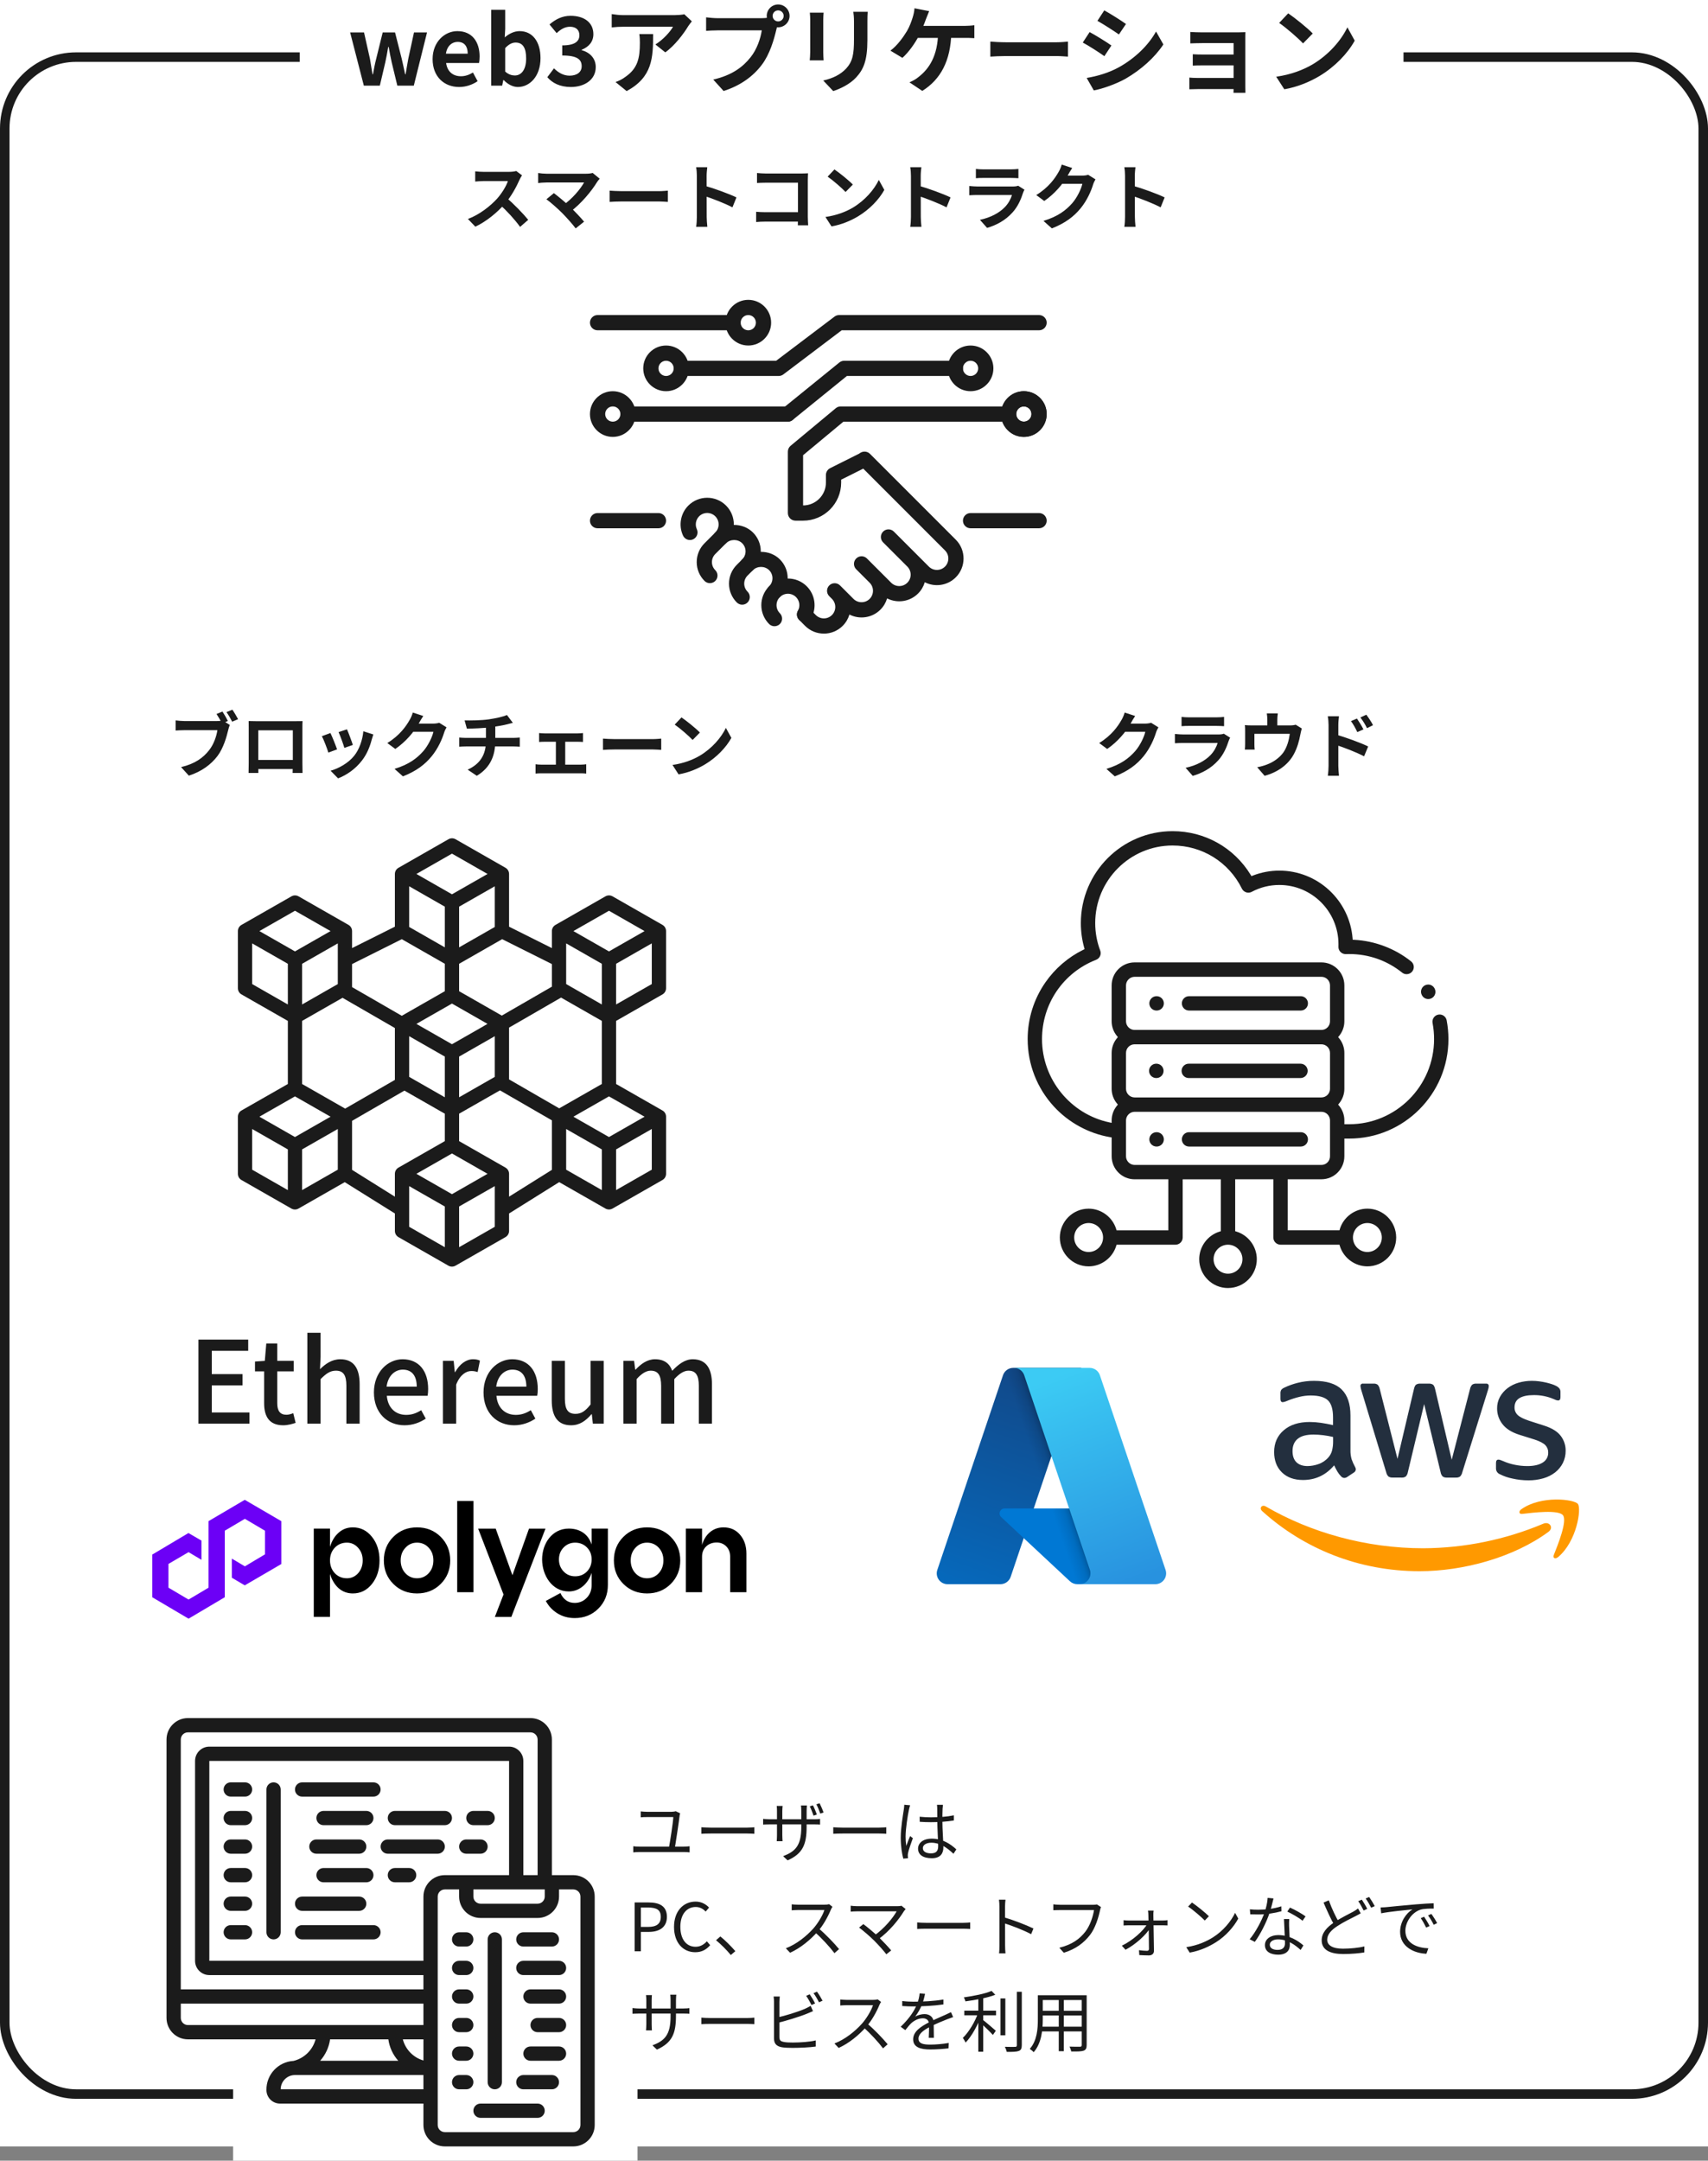 <svg width="359" height="454" viewBox="0 0 359 454" fill="none" xmlns="http://www.w3.org/2000/svg">
<rect x="0" y="0" width="359" height="454" fill="#808080" stroke="none"/>
<rect width="359" height="451" fill="white"/>
<rect x="1" y="12" width="357" height="428" rx="15" stroke="#1B1B1B" stroke-width="2"/>
<path d="M215.2 91.799C212.554 91.799 210.4 89.645 210.4 86.999C210.4 84.353 212.554 82.199 215.2 82.199C217.846 82.199 220 84.353 220 86.999C220 89.645 217.846 91.799 215.2 91.799ZM215.2 85.399C214.316 85.399 213.6 86.115 213.6 86.999C213.6 87.883 214.316 88.599 215.2 88.599C216.084 88.599 216.8 87.883 216.8 86.999C216.8 86.115 216.084 85.399 215.2 85.399Z" fill="#1B1B1B"/>
<path d="M204 82.2C201.354 82.2 199.2 80.046 199.2 77.4C199.2 74.754 201.354 72.6 204 72.6C206.646 72.6 208.8 74.754 208.8 77.4C208.8 80.046 206.646 82.2 204 82.2ZM204 75.8C203.116 75.8 202.4 76.516 202.4 77.4C202.4 78.284 203.116 79 204 79C204.884 79 205.6 78.284 205.6 77.4C205.6 76.516 204.884 75.8 204 75.8Z" fill="#1B1B1B"/>
<path d="M165.6 88.601C165.132 88.601 164.672 88.399 164.356 88.009C163.8 87.325 163.904 86.317 164.59 85.759L176.43 76.159C176.722 75.929 177.074 75.801 177.442 75.801H200.802C201.686 75.801 202.402 76.517 202.402 77.401C202.402 78.285 201.686 79.001 200.802 79.001H178.008L166.606 88.243C166.312 88.483 165.956 88.601 165.602 88.601H165.6Z" fill="#1B1B1B"/>
<path d="M154.08 69.399H125.6C124.716 69.399 124 68.683 124 67.799C124 66.915 124.716 66.199 125.6 66.199H154.08C154.964 66.199 155.68 66.915 155.68 67.799C155.68 68.683 154.964 69.399 154.08 69.399Z" fill="#1B1B1B"/>
<path d="M163.68 78.999H143.2C142.316 78.999 141.6 78.283 141.6 77.399C141.6 76.515 142.316 75.799 143.2 75.799H163.142L175.408 66.523C175.686 66.315 176.026 66.199 176.374 66.199H218.4C219.284 66.199 220 66.915 220 67.799C220 68.683 219.284 69.399 218.4 69.399H176.912L164.646 78.675C164.368 78.883 164.028 78.999 163.68 78.999Z" fill="#1B1B1B"/>
<path d="M157.28 72.6C154.634 72.6 152.48 70.446 152.48 67.8C152.48 65.154 154.634 63 157.28 63C159.926 63 162.08 65.154 162.08 67.8C162.08 70.446 159.926 72.6 157.28 72.6ZM157.28 66.2C156.396 66.2 155.68 66.916 155.68 67.8C155.68 68.684 156.396 69.4 157.28 69.4C158.164 69.4 158.88 68.684 158.88 67.8C158.88 66.916 158.164 66.2 157.28 66.2Z" fill="#1B1B1B"/>
<path d="M215.2 91.799C212.554 91.799 210.4 89.645 210.4 86.999C210.4 84.353 212.554 82.199 215.2 82.199C217.846 82.199 220 84.353 220 86.999C220 89.645 217.846 91.799 215.2 91.799ZM215.2 85.399C214.316 85.399 213.6 86.115 213.6 86.999C213.6 87.883 214.316 88.599 215.2 88.599C216.084 88.599 216.8 87.883 216.8 86.999C216.8 86.115 216.084 85.399 215.2 85.399Z" fill="#1B1B1B"/>
<path d="M168.8 109.4H167.2C166.316 109.4 165.6 108.684 165.6 107.8V94.894C165.6 94.42 165.812 93.966 166.176 93.666L175.67 85.772C175.958 85.532 176.32 85.4 176.694 85.4H210.522C211.406 85.4 212.122 86.116 212.122 87C212.122 87.884 211.406 88.6 210.522 88.6H177.274L168.8 95.646V106.2C171.446 106.2 173.6 104.046 173.6 101.4V99.8C173.6 99.196 173.942 98.642 174.484 98.37L180.884 95.17C181.678 94.776 182.634 95.096 183.032 95.886C183.428 96.676 183.106 97.636 182.316 98.034L176.802 100.79V101.402C176.802 105.812 173.212 109.402 168.802 109.402L168.8 109.4Z" fill="#1B1B1B"/>
<path d="M173.166 133.133C171.732 133.133 170.298 132.589 169.208 131.495L167.966 130.241C167.346 129.613 167.352 128.599 167.978 127.979C168.608 127.355 169.62 127.365 170.24 127.991L171.476 129.239C172.408 130.167 173.928 130.171 174.864 129.233C175.798 128.299 175.798 126.773 174.864 125.837L174.298 125.271C173.674 124.647 173.674 123.633 174.302 123.009C174.922 122.389 175.938 122.385 176.564 123.009L179.392 125.837C180.324 126.771 181.85 126.771 182.788 125.837C183.722 124.903 183.722 123.377 182.788 122.441L179.96 119.613C179.646 119.299 179.492 118.889 179.492 118.481C179.492 118.073 179.648 117.661 179.96 117.349C180.584 116.725 181.598 116.725 182.222 117.349L187.314 122.441C188.248 123.373 189.772 123.375 190.71 122.441C191.638 121.513 191.644 120.013 190.736 119.075L185.616 113.959C184.992 113.335 184.992 112.321 185.616 111.697C186.24 111.073 187.254 111.073 187.878 111.697L192.97 116.789L193.012 116.831L195.232 119.051C196.166 119.985 197.692 119.985 198.628 119.051C199.564 118.117 199.562 116.593 198.628 115.655L180.596 97.623C179.972 96.999 179.972 95.985 180.596 95.361C181.22 94.737 182.234 94.737 182.858 95.361L200.89 113.393C203.072 115.575 203.072 119.127 200.89 121.313C199.13 123.069 196.486 123.415 194.378 122.337C194.122 123.205 193.652 124.023 192.97 124.705C191.21 126.465 188.564 126.805 186.458 125.733C186.202 126.601 185.732 127.419 185.05 128.101C183.29 129.857 180.644 130.201 178.538 129.125C178.282 129.993 177.812 130.811 177.13 131.493C176.036 132.591 174.602 133.137 173.168 133.137L173.166 133.133Z" fill="#1B1B1B"/>
<path d="M165.6 88.6H132C131.116 88.6 130.4 87.884 130.4 87C130.4 86.116 131.116 85.4 132 85.4H165.6C166.484 85.4 167.2 86.116 167.2 87C167.2 87.884 166.484 88.6 165.6 88.6Z" fill="#1B1B1B"/>
<path d="M162.788 131.583C162.378 131.583 161.968 131.427 161.656 131.115C159.474 128.929 159.474 125.381 161.656 123.195C163.842 121.013 167.39 121.013 169.576 123.195C171.346 124.965 171.724 127.727 170.498 129.905C170.062 130.673 169.09 130.945 168.318 130.513C167.55 130.077 167.274 129.105 167.71 128.333C168.238 127.399 168.074 126.217 167.314 125.459C166.38 124.525 164.854 124.525 163.918 125.459C162.984 126.393 162.984 127.919 163.918 128.855C164.542 129.479 164.542 130.493 163.918 131.117C163.608 131.425 163.198 131.581 162.788 131.581V131.583Z" fill="#1B1B1B"/>
<path d="M156 127.058C155.59 127.058 155.18 126.902 154.868 126.59C153.808 125.534 153.226 124.126 153.226 122.632C153.226 121.138 153.808 119.73 154.868 118.674L156 117.538C158.118 115.422 161.808 115.422 163.92 117.538C164.98 118.598 165.562 120.002 165.562 121.496C165.562 122.99 164.98 124.398 163.92 125.454C163.296 126.078 162.282 126.078 161.658 125.454C161.034 124.83 161.034 123.816 161.658 123.192C162.112 122.738 162.362 122.136 162.362 121.496C162.362 120.856 162.112 120.252 161.658 119.8C160.752 118.894 159.172 118.894 158.262 119.8L157.13 120.932C156.676 121.386 156.426 121.988 156.426 122.628C156.426 123.268 156.676 123.872 157.13 124.324C157.754 124.948 157.754 125.962 157.13 126.586C156.82 126.9 156.41 127.056 156 127.056V127.058Z" fill="#1B1B1B"/>
<path d="M149.214 122.532C148.804 122.532 148.394 122.376 148.082 122.064C147.022 121.004 146.44 119.6 146.44 118.106C146.44 116.612 147.022 115.204 148.082 114.148L150.344 111.886C152.46 109.77 156.148 109.77 158.264 111.886C159.324 112.942 159.906 114.35 159.906 115.844C159.906 117.338 159.324 118.746 158.264 119.802C157.64 120.426 156.626 120.426 156.002 119.802C155.378 119.178 155.378 118.164 156.002 117.54C156.456 117.086 156.706 116.484 156.706 115.844C156.706 115.204 156.456 114.6 156.002 114.148C155.096 113.242 153.516 113.242 152.606 114.148L150.344 116.41C149.89 116.864 149.64 117.466 149.64 118.106C149.64 118.746 149.89 119.35 150.344 119.802C150.968 120.426 150.968 121.44 150.344 122.064C150.034 122.374 149.624 122.532 149.214 122.532Z" fill="#1B1B1B"/>
<path d="M151.476 114.612C151.066 114.612 150.656 114.456 150.344 114.144C149.72 113.52 149.72 112.506 150.344 111.882C151.278 110.948 151.278 109.422 150.344 108.486C149.406 107.552 147.884 107.552 146.948 108.486C146.238 109.196 146.046 110.284 146.468 111.194C146.84 111.994 146.49 112.944 145.69 113.318C144.89 113.696 143.94 113.344 143.566 112.54C142.58 110.418 143.032 107.878 144.686 106.224C146.872 104.044 150.42 104.042 152.606 106.224C154.788 108.41 154.788 111.958 152.606 114.144C152.296 114.454 151.886 114.612 151.476 114.612Z" fill="#1B1B1B"/>
<path d="M138.4 111.001H125.6C124.716 111.001 124 110.285 124 109.401C124 108.517 124.716 107.801 125.6 107.801H138.4C139.284 107.801 140 108.517 140 109.401C140 110.285 139.284 111.001 138.4 111.001Z" fill="#1B1B1B"/>
<path d="M218.4 111.001H204C203.116 111.001 202.4 110.285 202.4 109.401C202.4 108.517 203.116 107.801 204 107.801H218.4C219.284 107.801 220 108.517 220 109.401C220 110.285 219.284 111.001 218.4 111.001Z" fill="#1B1B1B"/>
<path d="M140 82.2C137.354 82.2 135.2 80.046 135.2 77.4C135.2 74.754 137.354 72.6 140 72.6C142.646 72.6 144.8 74.754 144.8 77.4C144.8 80.046 142.646 82.2 140 82.2ZM140 75.8C139.116 75.8 138.4 76.516 138.4 77.4C138.4 78.284 139.116 79 140 79C140.884 79 141.6 78.284 141.6 77.4C141.6 76.516 140.884 75.8 140 75.8Z" fill="#1B1B1B"/>
<path d="M128.8 91.799C126.154 91.799 124 89.645 124 86.999C124 84.353 126.154 82.199 128.8 82.199C131.446 82.199 133.6 84.353 133.6 86.999C133.6 89.645 131.446 91.799 128.8 91.799ZM128.8 85.399C127.916 85.399 127.2 86.115 127.2 86.999C127.2 87.883 127.916 88.599 128.8 88.599C129.684 88.599 130.4 87.883 130.4 86.999C130.4 86.115 129.684 85.399 128.8 85.399Z" fill="#1B1B1B"/>
<path d="M109.722 36.845C109.602 37.01 109.332 37.46 109.197 37.775C108.582 39.2 107.472 41.24 106.182 42.74C104.502 44.675 102.237 46.535 99.912 47.63L98.352 46.01C100.782 45.11 103.092 43.28 104.502 41.72C105.492 40.595 106.407 39.11 106.752 38.045C106.122 38.045 102.297 38.045 101.652 38.045C101.037 38.045 100.212 38.12 99.882 38.15V36.005C100.287 36.065 101.217 36.11 101.652 36.11C102.447 36.11 106.287 36.11 106.947 36.11C107.607 36.11 108.192 36.035 108.507 35.93L109.722 36.845ZM106.377 41.495C107.922 42.755 110.052 44.99 111.027 46.19L109.317 47.675C108.207 46.13 106.572 44.345 104.967 42.89L106.377 41.495ZM126.053 37.55C125.843 37.79 125.663 38 125.543 38.18C124.373 40.115 122.153 42.815 119.828 44.525L118.328 43.145C120.308 41.765 121.988 39.725 122.768 38.345C121.448 38.345 115.988 38.345 114.848 38.345C114.233 38.345 113.423 38.42 113.108 38.465V36.35C113.513 36.425 114.323 36.5 114.848 36.5C115.793 36.5 121.553 36.5 123.158 36.5C123.743 36.5 124.238 36.44 124.568 36.335L126.053 37.55ZM118.148 44.75C117.263 43.865 115.733 42.5 114.848 41.87L116.423 40.58C117.233 41.195 118.733 42.41 119.873 43.505C120.863 44.465 122.048 45.71 122.768 46.58L120.998 47.99C120.383 47.15 119.123 45.74 118.148 44.75ZM128.138 40.055C128.693 40.1 129.773 40.16 130.553 40.16C132.323 40.16 137.273 40.16 138.608 40.16C139.313 40.16 139.973 40.085 140.378 40.055V42.425C140.018 42.41 139.253 42.335 138.623 42.335C137.258 42.335 132.323 42.335 130.553 42.335C129.713 42.335 128.708 42.38 128.138 42.425V40.055ZM146.468 45.575C146.468 44.42 146.468 38.21 146.468 36.95C146.468 36.41 146.423 35.675 146.318 35.135H148.658C148.598 35.675 148.523 36.32 148.523 36.95C148.523 38.6 148.538 44.465 148.538 45.575C148.538 45.995 148.598 47.045 148.673 47.66H146.318C146.423 47.075 146.468 46.16 146.468 45.575ZM148.088 39.02C150.083 39.575 153.323 40.76 154.793 41.48L153.953 43.565C152.243 42.68 149.723 41.72 148.088 41.18V39.02ZM159.113 36.35C159.683 36.41 160.448 36.455 160.973 36.455H168.533C168.968 36.455 169.583 36.425 169.838 36.41C169.823 36.77 169.793 37.355 169.793 37.805V45.575C169.793 46.1 169.838 46.88 169.868 47.345H167.693C167.708 46.895 167.723 46.355 167.723 45.8V38.39H160.973C160.343 38.39 159.533 38.42 159.113 38.45V36.35ZM158.933 44.495C159.443 44.54 160.118 44.585 160.793 44.585H168.908V46.565H160.853C160.268 46.565 159.428 46.595 158.933 46.655V44.495ZM175.388 35.6C176.423 36.305 178.373 37.865 179.258 38.78L177.728 40.34C176.948 39.5 175.058 37.865 173.963 37.115L175.388 35.6ZM173.498 45.59C175.853 45.26 177.788 44.495 179.243 43.64C181.808 42.11 183.758 39.83 184.718 37.805L185.873 39.905C184.748 41.945 182.753 44.015 180.338 45.47C178.808 46.385 176.873 47.21 174.773 47.57L173.498 45.59ZM191.468 45.575C191.468 44.42 191.468 38.21 191.468 36.95C191.468 36.41 191.423 35.675 191.318 35.135H193.658C193.598 35.675 193.523 36.32 193.523 36.95C193.523 38.6 193.538 44.465 193.538 45.575C193.538 45.995 193.598 47.045 193.673 47.66H191.318C191.423 47.075 191.468 46.16 191.468 45.575ZM193.088 39.02C195.083 39.575 198.323 40.76 199.793 41.48L198.953 43.565C197.243 42.68 194.723 41.72 193.088 41.18V39.02ZM205.118 35.495C205.523 35.555 206.168 35.585 206.678 35.585C207.623 35.585 211.568 35.585 212.438 35.585C212.918 35.585 213.653 35.555 214.058 35.495V37.445C213.668 37.415 212.963 37.385 212.408 37.385C211.583 37.385 207.563 37.385 206.678 37.385C206.183 37.385 205.553 37.4 205.118 37.445V35.495ZM215.333 39.86C215.228 40.055 215.093 40.325 215.048 40.475C214.583 41.93 213.938 43.4 212.828 44.63C211.313 46.325 209.393 47.33 207.473 47.885L205.973 46.19C208.238 45.71 210.023 44.735 211.178 43.55C211.973 42.74 212.453 41.795 212.708 40.97C211.958 40.97 206.813 40.97 205.478 40.97C205.103 40.97 204.353 40.985 203.723 41.03V39.08C204.368 39.14 204.998 39.185 205.478 39.185C206.498 39.185 211.868 39.185 212.888 39.185C213.383 39.185 213.788 39.125 213.998 39.02L215.333 39.86ZM230.258 37.685C230.093 37.97 229.883 38.375 229.763 38.75C229.358 40.1 228.503 42.095 227.138 43.76C225.713 45.5 223.913 46.88 221.093 47.99L219.323 46.415C222.383 45.485 224.048 44.18 225.368 42.695C226.388 41.525 227.258 39.725 227.498 38.615H222.443L223.133 36.905C223.793 36.905 226.943 36.905 227.408 36.905C227.873 36.905 228.383 36.845 228.713 36.725L230.258 37.685ZM225.368 35.3C225.008 35.825 224.618 36.515 224.453 36.83C223.433 38.645 221.648 40.76 219.488 42.23L217.808 40.985C220.433 39.38 221.753 37.445 222.488 36.155C222.713 35.795 223.028 35.105 223.163 34.58L225.368 35.3ZM236.468 45.575C236.468 44.42 236.468 38.21 236.468 36.95C236.468 36.41 236.423 35.675 236.318 35.135H238.658C238.598 35.675 238.523 36.32 238.523 36.95C238.523 38.6 238.538 44.465 238.538 45.575C238.538 45.995 238.598 47.045 238.673 47.66H236.318C236.423 47.075 236.468 46.16 236.468 45.575ZM238.088 39.02C240.083 39.575 243.323 40.76 244.793 41.48L243.953 43.565C242.243 42.68 239.723 41.72 238.088 41.18V39.02Z" fill="#1B1B1B"/>
<path d="M210.819 288.958C211.131 288.034 211.997 287.412 212.972 287.412H227.25L212.431 331.321C212.119 332.245 211.252 332.867 210.277 332.867H199.166C197.611 332.867 196.515 331.34 197.012 329.867L210.819 288.958Z" fill="url(#paint0_linear_709_1769)"/>
<path d="M233.644 316.957H211.142C210.197 316.957 209.74 318.115 210.432 318.76L224.89 332.255C225.311 332.648 225.865 332.866 226.441 332.866H239.181L233.644 316.957Z" fill="#0078D4"/>
<path d="M212.972 287.412C211.997 287.412 211.131 288.034 210.819 288.958L197.012 329.867C196.515 331.34 197.611 332.867 199.166 332.867H210.277C211.252 332.867 212.119 332.245 212.431 331.321L215.176 323.188L224.89 332.255C225.311 332.648 225.865 332.866 226.441 332.866H239.181L233.643 316.957H217.278L227.25 287.412H212.972Z" fill="url(#paint1_linear_709_1769)"/>
<path d="M231.181 288.958C230.869 288.034 230.003 287.412 229.027 287.412H213.045H213.118C214.093 287.412 214.96 288.034 215.272 288.958L229.078 329.867C229.576 331.34 228.48 332.867 226.925 332.867H226.682H242.834C244.389 332.867 245.485 331.34 244.988 329.867L231.181 288.958Z" fill="url(#paint2_linear_709_1769)"/>
<g clip-path="url(#clip0_709_1769)">
<path d="M283.852 304.658C283.83 305.329 283.914 306 284.103 306.644C284.299 307.196 284.54 307.73 284.824 308.241C284.92 308.393 284.973 308.567 284.98 308.746C284.968 308.884 284.922 309.016 284.848 309.132C284.774 309.249 284.672 309.345 284.553 309.414L283.151 310.346C282.979 310.465 282.776 310.533 282.566 310.541C282.44 310.538 282.315 310.508 282.201 310.455C282.086 310.401 281.983 310.325 281.899 310.23C281.589 309.922 281.321 309.575 281.1 309.198C280.881 308.823 280.654 308.388 280.42 307.894C278.68 309.945 276.5 310.971 273.88 310.971C272.011 310.971 270.532 310.438 269.442 309.374C268.352 308.309 267.807 306.882 267.807 305.092C267.807 303.199 268.482 301.675 269.831 300.518C271.181 299.361 272.998 298.784 275.281 298.785C276.069 298.788 276.855 298.846 277.635 298.961C278.453 299.077 279.304 299.238 280.186 299.446V297.813C280.186 296.126 279.835 294.939 279.134 294.254C278.433 293.569 277.225 293.223 275.513 293.215C274.705 293.218 273.901 293.316 273.117 293.507C272.304 293.701 271.507 293.956 270.732 294.267C270.48 294.383 270.22 294.48 269.954 294.559C269.84 294.592 269.723 294.612 269.604 294.619C269.293 294.619 269.137 294.385 269.137 293.918V292.828C269.115 292.559 269.169 292.29 269.293 292.05C269.459 291.845 269.673 291.684 269.916 291.583C270.813 291.15 271.752 290.81 272.719 290.57C273.849 290.278 275.012 290.133 276.18 290.139C278.827 290.139 280.767 290.742 281.999 291.95C283.231 293.157 283.848 294.98 283.85 297.419L283.852 304.658ZM274.821 308.046C275.603 308.036 276.379 307.898 277.116 307.636C277.931 307.358 278.657 306.868 279.219 306.215C279.578 305.807 279.838 305.321 279.977 304.796C280.134 304.166 280.209 303.518 280.2 302.869V301.933C279.525 301.773 278.843 301.65 278.155 301.564C277.465 301.475 276.769 301.43 276.073 301.428C274.59 301.428 273.487 301.724 272.763 302.318C272.04 302.911 271.676 303.767 271.673 304.887C271.673 305.925 271.946 306.71 272.492 307.243C273.038 307.775 273.814 308.043 274.821 308.046ZM292.688 310.459C292.385 310.48 292.085 310.402 291.831 310.237C291.593 309.997 291.431 309.692 291.364 309.36L286.148 292.154C286.05 291.866 285.985 291.567 285.954 291.264C285.943 291.19 285.95 291.115 285.973 291.044C285.997 290.973 286.037 290.908 286.09 290.855C286.143 290.802 286.207 290.762 286.278 290.739C286.349 290.715 286.425 290.709 286.499 290.719H288.679C288.987 290.693 289.295 290.771 289.553 290.942C289.777 291.188 289.931 291.49 289.998 291.816L293.735 306.533L297.203 291.821C297.308 291.376 297.45 291.089 297.633 290.946C297.897 290.778 298.209 290.7 298.522 290.724H300.313C300.626 290.701 300.937 290.779 301.203 290.946C301.382 291.095 301.525 291.386 301.63 291.821L305.133 306.724L308.988 291.821C309.055 291.494 309.209 291.192 309.433 290.946C309.692 290.776 310.001 290.697 310.31 290.724H312.372C312.446 290.713 312.521 290.72 312.592 290.743C312.663 290.767 312.728 290.807 312.781 290.86C312.834 290.912 312.874 290.977 312.897 291.048C312.921 291.119 312.928 291.195 312.917 291.269C312.915 291.386 312.902 291.503 312.879 291.618C312.837 291.803 312.785 291.985 312.723 292.163L307.351 309.369C307.283 309.7 307.121 310.004 306.884 310.246C306.63 310.411 306.33 310.489 306.028 310.468H304.119C303.804 310.496 303.49 310.413 303.229 310.234C303 309.987 302.851 309.678 302.8 309.345L299.336 295.021L295.911 309.345C295.86 309.678 295.71 309.987 295.481 310.234C295.221 310.412 294.906 310.495 294.592 310.468L292.688 310.459ZM321.261 311.044C320.108 311.045 318.958 310.915 317.835 310.655C316.942 310.477 316.077 310.178 315.266 309.765C315.013 309.668 314.798 309.494 314.65 309.268C314.502 309.041 314.428 308.774 314.44 308.504V307.392C314.44 306.927 314.607 306.693 314.945 306.693C315.085 306.694 315.224 306.721 315.355 306.771C315.497 306.822 315.686 306.9 315.92 306.993C316.704 307.343 317.525 307.604 318.367 307.772C319.237 307.953 320.124 308.045 321.014 308.046C322.415 308.046 323.498 307.799 324.264 307.307C324.625 307.091 324.923 306.782 325.125 306.413C325.327 306.043 325.427 305.626 325.414 305.205C325.422 304.918 325.373 304.633 325.269 304.365C325.165 304.098 325.008 303.854 324.809 303.648C324.407 303.233 323.661 302.843 322.571 302.48L319.341 301.468C317.71 300.947 316.523 300.194 315.782 299.208C315.063 298.285 314.671 297.148 314.67 295.978C314.651 295.116 314.859 294.264 315.272 293.507C315.674 292.794 316.217 292.171 316.867 291.676C317.563 291.154 318.349 290.765 319.185 290.528C320.096 290.265 321.04 290.134 321.988 290.139C322.489 290.14 322.989 290.172 323.485 290.237C323.992 290.302 324.473 290.386 324.926 290.49C325.371 290.593 325.803 290.713 326.192 290.84C326.514 290.942 326.827 291.072 327.126 291.229C327.384 291.363 327.611 291.549 327.794 291.774C327.935 291.994 328.003 292.253 327.99 292.515V293.564C327.99 294.032 327.82 294.265 327.482 294.265C327.182 294.23 326.892 294.138 326.626 293.994C325.276 293.406 323.816 293.114 322.344 293.137C321.072 293.137 320.085 293.344 319.385 293.758C318.685 294.172 318.335 294.834 318.335 295.744C318.331 296.039 318.387 296.332 318.502 296.604C318.617 296.875 318.788 297.12 319.003 297.322C319.448 297.749 320.263 298.157 321.45 298.547L324.602 299.559C326.211 300.08 327.359 300.794 328.047 301.702C328.73 302.595 329.094 303.691 329.08 304.816C329.093 305.712 328.893 306.599 328.494 307.403C328.106 308.168 327.555 308.839 326.88 309.369C326.143 309.939 325.304 310.362 324.408 310.615C323.385 310.909 322.325 311.053 321.261 311.044Z" fill="#232F3E"/>
<path fill-rule="evenodd" clip-rule="evenodd" d="M325.469 321.861C318.144 327.264 307.527 330.138 298.382 330.138C285.57 330.138 274.029 325.402 265.298 317.517C264.611 316.898 265.223 316.053 266.048 316.531C275.468 322.015 287.12 325.316 299.152 325.316C307.828 325.274 316.409 323.517 324.404 320.148C325.641 319.625 326.675 320.96 325.469 321.861Z" fill="#FF9900"/>
<path fill-rule="evenodd" clip-rule="evenodd" d="M328.517 318.381C327.578 317.182 322.324 317.814 319.964 318.096C319.248 318.183 319.137 317.558 319.782 317.104C323.975 314.159 330.844 315.011 331.642 315.992C332.441 316.973 331.431 323.873 327.503 327.159C326.898 327.666 326.322 327.395 326.591 326.727C327.474 324.521 329.454 319.582 328.517 318.381Z" fill="#FF9900"/>
</g>
<path d="M258.111 270.641C254.774 270.641 252.059 267.921 252.059 264.578C252.059 261.94 253.818 259.557 256.337 258.782L256.603 258.701V247.793H248.585V260.026C248.585 260.857 247.909 261.534 247.077 261.534H234.688L234.607 261.8C233.832 264.323 231.453 266.086 228.818 266.086C225.481 266.086 222.765 263.367 222.765 260.024C222.765 256.681 225.481 253.962 228.818 253.962C231.453 253.962 233.832 255.725 234.607 258.248L234.688 258.514H245.569V247.79H238.475C235.818 247.79 233.656 245.622 233.656 242.959V238.993L233.342 238.94C228.831 238.171 224.632 235.884 221.518 232.5C217.96 228.635 216 223.608 216 218.347C216 214.054 217.291 209.926 219.73 206.415C221.764 203.492 224.513 201.124 227.686 199.569L227.968 199.431L227.883 199.128C227.416 197.45 227.18 195.71 227.18 193.952C227.18 183.303 235.829 174.641 246.461 174.641C253.215 174.641 259.351 178.072 262.874 183.819L263.038 184.088L263.333 183.974C265.117 183.284 266.99 182.933 268.902 182.933C272.797 182.933 276.52 184.396 279.385 187.053C282.232 189.694 283.977 193.272 284.292 197.125L284.319 197.454L284.649 197.471C288.975 197.696 293.218 199.306 296.595 202.006C296.91 202.258 297.107 202.617 297.152 203.017C297.197 203.418 297.082 203.811 296.831 204.127C296.544 204.486 296.113 204.694 295.652 204.694C295.306 204.694 294.981 204.58 294.711 204.363C291.519 201.81 287.671 200.46 283.586 200.46C283.357 200.46 283.13 200.466 282.89 200.476C282.867 200.476 282.845 200.476 282.824 200.476C282.425 200.476 282.034 200.311 281.752 200.026C281.454 199.722 281.297 199.306 281.322 198.881C281.329 198.735 281.329 198.574 281.329 198.404C281.329 191.535 275.756 185.947 268.904 185.947C266.854 185.947 264.9 186.433 263.099 187.389C262.881 187.504 262.637 187.565 262.39 187.565C262.233 187.565 262.076 187.54 261.927 187.493C261.541 187.368 261.218 187.088 261.037 186.726C258.27 181.13 252.686 177.655 246.461 177.655C237.494 177.655 230.198 184.964 230.198 193.948C230.198 195.934 230.553 197.881 231.254 199.729C231.547 200.5 231.16 201.369 230.392 201.668C223.482 204.367 219.018 210.911 219.018 218.343C219.018 226.743 224.982 234.1 233.199 235.837L233.654 235.933V235.417C233.654 234.297 234.049 233.203 234.763 232.337L234.964 232.095L234.763 231.853C234.047 230.99 233.654 229.897 233.654 228.777V221.229C233.654 220.108 234.049 219.016 234.763 218.154L234.964 217.912L234.763 217.671C234.047 216.807 233.654 215.713 233.654 214.592V207.043C233.654 204.382 235.816 202.218 238.473 202.218H277.75C280.407 202.218 282.569 204.382 282.569 207.043V214.592C282.569 215.715 282.174 216.807 281.46 217.671L281.259 217.912L281.46 218.154C282.176 219.016 282.569 220.108 282.569 221.229V228.777C282.569 229.897 282.174 230.99 281.46 231.853L281.259 232.095L281.46 232.337C282.176 233.201 282.569 234.295 282.569 235.415V236.22H283.584C293.422 236.22 301.425 228.2 301.425 218.341C301.425 217.196 301.319 216.055 301.109 214.953C301.034 214.556 301.117 214.156 301.344 213.823C301.57 213.49 301.912 213.266 302.309 213.19C302.404 213.171 302.498 213.163 302.593 213.163C303.315 213.163 303.936 213.679 304.072 214.392C304.316 215.683 304.441 217.011 304.441 218.341C304.441 229.863 295.085 239.237 283.584 239.237H282.569V242.956C282.569 245.62 280.407 247.786 277.75 247.786H270.656V258.51H281.537L281.618 258.244C282.391 255.719 284.772 253.958 287.407 253.958C290.744 253.958 293.46 256.677 293.46 260.02C293.46 263.363 290.744 266.083 287.407 266.083C284.772 266.083 282.391 264.319 281.618 261.797L281.537 261.53H269.148C268.316 261.53 267.64 260.854 267.64 260.022V247.79H259.621V258.697L259.888 258.779C262.407 259.555 264.166 261.938 264.166 264.574C264.166 267.917 261.451 270.637 258.113 270.637L258.111 270.641ZM258.111 261.534C256.437 261.534 255.075 262.9 255.075 264.578C255.075 266.256 256.437 267.623 258.111 267.623C259.786 267.623 261.146 266.256 261.146 264.578C261.146 262.9 259.784 261.534 258.111 261.534ZM287.405 256.98C285.73 256.98 284.37 258.346 284.37 260.024C284.37 261.702 285.732 263.068 287.405 263.068C289.077 263.068 290.442 261.702 290.442 260.024C290.442 258.346 289.079 256.98 287.405 256.98ZM228.816 256.98C227.142 256.98 225.78 258.346 225.78 260.024C225.78 261.702 227.142 263.068 228.816 263.068C230.491 263.068 231.851 261.702 231.851 260.024C231.851 258.346 230.489 256.98 228.816 256.98ZM238.473 233.607C237.498 233.607 236.672 234.437 236.672 235.419V242.961C236.672 243.944 237.496 244.774 238.473 244.774H277.75C278.744 244.774 279.551 243.961 279.551 242.961V235.419C279.551 234.42 278.742 233.607 277.75 233.607H238.473ZM238.473 219.426C237.481 219.426 236.672 220.237 236.672 221.233V228.78C236.672 229.761 237.496 230.589 238.473 230.589H277.75C278.744 230.589 279.551 229.778 279.551 228.78V221.233C279.551 220.237 278.742 219.426 277.75 219.426H238.473ZM238.473 205.242C237.498 205.242 236.672 206.069 236.672 207.048V214.596C236.672 215.579 237.496 216.408 238.473 216.408H277.75C278.744 216.408 279.551 215.596 279.551 214.596V207.048C279.551 206.052 278.742 205.242 277.75 205.242H238.473Z" fill="#1B1B1B"/>
<path d="M249.92 212.334C249.088 212.334 248.412 211.658 248.412 210.826C248.412 209.995 249.088 209.318 249.92 209.318H273.408C274.239 209.318 274.916 209.995 274.916 210.826C274.916 211.658 274.239 212.334 273.408 212.334H249.92Z" fill="#1B1B1B"/>
<path d="M243.082 212.334C242.25 212.334 241.574 211.658 241.574 210.826C241.574 209.995 242.25 209.318 243.082 209.318H243.12C243.951 209.318 244.628 209.995 244.628 210.826C244.628 211.658 243.951 212.334 243.12 212.334H243.082Z" fill="#1B1B1B"/>
<path d="M249.861 226.516C249.029 226.516 248.353 225.84 248.353 225.008C248.353 224.177 249.029 223.5 249.861 223.5H273.348C274.18 223.5 274.856 224.177 274.856 225.008C274.856 225.84 274.18 226.516 273.348 226.516H249.861Z" fill="#1B1B1B"/>
<path d="M243.024 226.516C242.192 226.516 241.516 225.84 241.516 225.008C241.516 224.177 242.192 223.5 243.024 223.5H243.061C243.893 223.5 244.569 224.177 244.569 225.008C244.569 225.84 243.893 226.516 243.061 226.516H243.024Z" fill="#1B1B1B"/>
<path d="M249.92 240.909C249.088 240.909 248.412 240.232 248.412 239.401C248.412 238.569 249.088 237.893 249.92 237.893H273.408C274.239 237.893 274.916 238.569 274.916 239.401C274.916 240.232 274.239 240.909 273.408 240.909H249.92Z" fill="#1B1B1B"/>
<path d="M243.082 240.909C242.25 240.909 241.574 240.232 241.574 239.401C241.574 238.569 242.25 237.893 243.082 237.893H243.12C243.951 237.893 244.628 238.569 244.628 239.401C244.628 240.232 243.951 240.909 243.12 240.909H243.082Z" fill="#1B1B1B"/>
<path d="M300.206 209.919C299.63 209.919 299.112 209.6 298.855 209.084L298.838 209.052C298.658 208.691 298.63 208.283 298.757 207.901C298.885 207.519 299.153 207.209 299.514 207.03C299.726 206.924 299.951 206.871 300.185 206.871C300.762 206.871 301.279 207.192 301.536 207.706L301.555 207.742C301.924 208.483 301.621 209.392 300.877 209.762C300.665 209.868 300.438 209.921 300.206 209.921V209.919Z" fill="#1B1B1B"/>
<path d="M243.485 152.824C243.32 153.109 243.11 153.514 242.99 153.889C242.585 155.239 241.73 157.234 240.365 158.899C238.94 160.639 237.14 162.019 234.32 163.129L232.55 161.554C235.61 160.624 237.275 159.319 238.595 157.834C239.615 156.664 240.485 154.864 240.725 153.754H235.67L236.36 152.044C237.02 152.044 240.17 152.044 240.635 152.044C241.1 152.044 241.61 151.984 241.94 151.864L243.485 152.824ZM238.595 150.439C238.235 150.964 237.845 151.654 237.68 151.969C236.66 153.784 234.875 155.899 232.715 157.369L231.035 156.124C233.66 154.519 234.98 152.584 235.715 151.294C235.94 150.934 236.255 150.244 236.39 149.719L238.595 150.439ZM248.345 150.634C248.75 150.694 249.395 150.724 249.905 150.724C250.85 150.724 254.795 150.724 255.665 150.724C256.145 150.724 256.88 150.694 257.285 150.634V152.584C256.895 152.554 256.19 152.524 255.635 152.524C254.81 152.524 250.79 152.524 249.905 152.524C249.41 152.524 248.78 152.539 248.345 152.584V150.634ZM258.56 154.999C258.455 155.194 258.32 155.464 258.275 155.614C257.81 157.069 257.165 158.539 256.055 159.769C254.54 161.464 252.62 162.469 250.7 163.024L249.2 161.329C251.465 160.849 253.25 159.874 254.405 158.689C255.2 157.879 255.68 156.934 255.935 156.109C255.185 156.109 250.04 156.109 248.705 156.109C248.33 156.109 247.58 156.124 246.95 156.169V154.219C247.595 154.279 248.225 154.324 248.705 154.324C249.725 154.324 255.095 154.324 256.115 154.324C256.61 154.324 257.015 154.264 257.225 154.159L258.56 154.999ZM268.58 149.899C268.49 150.544 268.475 150.844 268.475 151.279C268.475 151.669 268.475 152.869 268.475 153.439H266.375C266.375 152.779 266.375 151.669 266.375 151.279C266.375 150.844 266.36 150.544 266.27 149.899H268.58ZM273.62 153.064C273.515 153.394 273.395 153.964 273.335 154.249C273.065 155.689 272.675 157.144 271.925 158.509C270.74 160.714 268.475 162.304 265.805 163.009L264.245 161.209C264.935 161.089 265.745 160.864 266.375 160.609C267.605 160.144 268.925 159.259 269.78 158.059C270.53 156.949 270.92 155.524 271.1 154.189H263.66C263.66 154.714 263.66 155.929 263.66 156.394C263.66 156.724 263.675 157.204 263.72 157.504H261.65C261.695 157.129 261.71 156.649 261.71 156.244C261.71 155.749 261.71 154.204 261.71 153.634C261.71 153.304 261.71 152.704 261.65 152.359C262.16 152.404 262.61 152.419 263.18 152.419H271.085C271.7 152.419 272.06 152.359 272.33 152.269L273.62 153.064ZM285.215 150.979C285.635 151.609 286.25 152.569 286.58 153.259L285.29 153.829C284.84 152.884 284.51 152.284 283.955 151.519L285.215 150.979ZM287.18 150.169C287.63 150.769 288.26 151.699 288.59 152.374L287.33 153.004C286.85 152.044 286.49 151.489 285.935 150.754L287.18 150.169ZM279.245 160.924C279.245 159.784 279.245 153.574 279.245 152.299C279.245 151.759 279.185 151.024 279.08 150.499H281.435C281.375 151.024 281.3 151.684 281.3 152.299C281.3 153.964 281.3 159.814 281.3 160.924C281.3 161.359 281.375 162.409 281.435 163.009H279.095C279.185 162.424 279.245 161.524 279.245 160.924ZM280.85 154.369C282.86 154.924 286.085 156.109 287.57 156.844L286.715 158.914C285.02 158.029 282.485 157.069 280.85 156.529V154.369Z" fill="#1B1B1B"/>
<path d="M46.758 149.509C47.133 150.079 47.629 150.934 47.898 151.489L46.654 152.014C46.353 151.384 45.904 150.619 45.514 150.019L46.758 149.509ZM48.843 149.119C49.233 149.674 49.758 150.574 50.044 151.114L48.798 151.639C48.483 151.024 48.019 150.184 47.599 149.629L48.843 149.119ZM48.303 152.329C48.169 152.614 48.048 153.049 47.974 153.364C47.629 154.834 46.968 157.174 45.724 158.839C44.358 160.639 42.364 162.124 39.694 162.979L38.059 161.179C41.029 160.489 42.724 159.184 43.923 157.669C44.928 156.424 45.498 154.714 45.694 153.424C44.794 153.424 39.828 153.424 38.703 153.424C38.029 153.424 37.309 153.469 36.919 153.499V151.369C37.368 151.429 38.209 151.504 38.703 151.504C39.828 151.504 44.809 151.504 45.648 151.504C45.949 151.504 46.428 151.489 46.819 151.384L48.303 152.329ZM52.264 151.504C52.864 151.519 53.434 151.534 53.839 151.534C54.934 151.534 61.023 151.534 62.103 151.534C62.478 151.534 63.033 151.534 63.589 151.519C63.559 151.969 63.559 152.509 63.559 152.974C63.559 153.889 63.559 159.409 63.559 160.324C63.559 160.909 63.574 162.349 63.589 162.409H61.504C61.504 162.349 61.548 161.179 61.548 160.354C61.548 159.484 61.548 153.454 61.548 153.454H54.288C54.288 153.454 54.288 159.469 54.288 160.354C54.288 161.074 54.303 162.334 54.303 162.409H52.248C52.248 162.334 52.279 161.014 52.279 160.294C52.279 159.394 52.279 153.844 52.279 152.974C52.279 152.539 52.279 151.939 52.264 151.504ZM62.283 159.679V161.584H53.269V159.679H62.283ZM72.933 153.244C73.219 153.874 73.954 155.839 74.163 156.529L72.379 157.144C72.183 156.424 71.523 154.609 71.163 153.829L72.933 153.244ZM78.469 154.324C78.303 154.819 78.213 155.134 78.124 155.434C77.734 156.949 77.088 158.509 76.069 159.814C74.674 161.629 72.814 162.874 71.058 163.549L69.484 161.944C71.118 161.494 73.219 160.354 74.448 158.794C75.469 157.534 76.204 155.539 76.368 153.649L78.469 154.324ZM69.454 154.024C69.829 154.789 70.564 156.619 70.849 157.459L69.019 158.134C68.778 157.339 68.013 155.329 67.653 154.684L69.454 154.024ZM93.859 152.824C93.694 153.109 93.484 153.514 93.364 153.889C92.959 155.239 92.103 157.234 90.739 158.899C89.314 160.639 87.513 162.019 84.694 163.129L82.924 161.554C85.984 160.624 87.648 159.319 88.969 157.834C89.989 156.664 90.859 154.864 91.099 153.754H86.043L86.734 152.044C87.394 152.044 90.543 152.044 91.008 152.044C91.474 152.044 91.984 151.984 92.314 151.864L93.859 152.824ZM88.969 150.439C88.609 150.964 88.219 151.654 88.053 151.969C87.034 153.784 85.249 155.899 83.088 157.369L81.409 156.124C84.034 154.519 85.353 152.584 86.088 151.294C86.314 150.934 86.629 150.244 86.763 149.719L88.969 150.439ZM97.653 151.369C98.808 151.399 101.119 151.384 102.769 151.144C104.284 150.919 105.799 150.589 106.549 150.229L107.794 151.879C107.284 152.014 106.879 152.119 106.639 152.179C105.709 152.419 104.509 152.614 103.354 152.779C101.644 153.019 99.439 153.079 98.133 153.109L97.653 151.369ZM98.299 161.719C100.954 160.504 102.139 158.524 102.139 155.719C102.139 155.719 102.139 154.744 102.139 152.614L104.104 152.389C104.104 153.679 104.104 155.674 104.104 155.674C104.104 158.704 103.114 161.269 100.219 163.009L98.299 161.719ZM96.528 154.969C96.948 154.999 97.444 155.044 97.924 155.044C98.868 155.044 106.894 155.044 107.899 155.044C108.214 155.044 108.919 154.999 109.249 154.969V156.904C108.844 156.874 108.349 156.844 107.929 156.844C106.984 156.844 98.823 156.844 97.939 156.844C97.474 156.844 96.918 156.874 96.528 156.904V154.969ZM113.314 154.024C113.644 154.069 114.184 154.099 114.514 154.099H121.369C121.744 154.099 122.179 154.069 122.539 154.024V155.899C122.164 155.869 121.714 155.854 121.369 155.854H114.514C114.184 155.854 113.644 155.869 113.314 155.899V154.024ZM116.839 161.689V155.044H118.804V161.689H116.839ZM112.564 160.579C112.939 160.639 113.404 160.669 113.794 160.669H122.074C122.494 160.669 122.899 160.624 123.214 160.579V162.544C122.899 162.499 122.344 162.484 122.074 162.484H113.794C113.419 162.484 112.954 162.499 112.564 162.544V160.579ZM126.739 155.194C127.294 155.239 128.374 155.299 129.154 155.299C130.924 155.299 135.874 155.299 137.209 155.299C137.914 155.299 138.574 155.224 138.979 155.194V157.564C138.619 157.549 137.854 157.474 137.224 157.474C135.859 157.474 130.924 157.474 129.154 157.474C128.314 157.474 127.309 157.519 126.739 157.564V155.194ZM143.241 150.739C144.276 151.444 146.226 153.004 147.111 153.919L145.581 155.479C144.801 154.639 142.911 153.004 141.816 152.254L143.241 150.739ZM141.351 160.729C143.706 160.399 145.641 159.634 147.096 158.779C149.661 157.249 151.611 154.969 152.571 152.944L153.726 155.044C152.601 157.084 150.606 159.154 148.191 160.609C146.661 161.524 144.726 162.349 142.626 162.709L141.351 160.729Z" fill="#1B1B1B"/>
<path d="M139.248 208.939C139.713 208.671 140 208.174 139.998 207.638V195.638C139.998 195.101 139.713 194.604 139.248 194.336L128.748 188.336C128.287 188.074 127.721 188.074 127.26 188.336L116.76 194.336C116.291 194.603 115.999 195.099 115.999 195.638V199.212L106.999 194.711V183.637C106.999 183.101 106.714 182.604 106.249 182.336L95.749 176.336C95.288 176.073 94.722 176.073 94.26 176.336L83.761 182.336C83.292 182.602 82.999 183.099 82.999 183.637V194.711L73.999 199.212V195.638C73.999 195.101 73.715 194.604 73.249 194.336L62.75 188.336C62.288 188.074 61.722 188.074 61.261 188.336L50.761 194.336C50.292 194.603 50 195.099 50 195.638V207.638C50 208.174 50.285 208.671 50.75 208.939L60.5 214.508V227.769L50.75 233.338C50.285 233.606 49.998 234.103 50 234.639V246.64C50 247.176 50.285 247.673 50.75 247.941L61.25 253.941C61.711 254.204 62.277 254.204 62.739 253.941L72.46 248.391L83.001 254.973V258.64C83.001 259.177 83.286 259.673 83.751 259.942L94.251 265.942C94.712 266.204 95.278 266.204 95.74 265.942L106.239 259.942C106.708 259.675 107.001 259.178 107.001 258.64V254.973L117.534 248.387L127.256 253.938C127.717 254.2 128.283 254.2 128.745 253.938L139.244 247.937C139.709 247.671 139.998 247.176 140 246.64V234.639C140 234.103 139.715 233.606 139.25 233.338L129.5 227.769V214.508L139.25 208.939H139.248ZM136.998 206.768L129.498 211.055V202.504L136.998 198.218V206.768ZM118.999 198.221L126.498 202.508V211.058L118.999 206.768V198.221ZM117.538 232.884L106.997 226.798V215.92L117.924 209.611L126.497 214.507V227.767L117.538 232.884ZM72.55 232.939L63.5 227.769V214.508L71.997 209.656L82.999 216.008V226.905L72.55 232.937V232.939ZM85.999 226.269V217.722L93.499 222.009V230.559L85.999 226.269ZM87.522 215.138L94.999 210.867L102.465 215.133L101.586 215.641L101.59 215.647L94.999 219.412L87.522 215.14V215.138ZM96.499 222.009L103.999 217.722V226.273L96.499 230.559V222.009ZM115.999 202.564V207.317L105.474 213.395L96.499 208.268V202.508L105.546 197.338L115.999 202.564ZM103.999 194.771L96.499 199.058V190.507L103.999 186.221V194.771ZM94.999 179.364L102.476 183.635L94.999 187.907L87.522 183.635L94.999 179.364ZM85.999 186.221L93.499 190.507V199.058L85.999 194.768V186.221ZM84.452 197.338L93.499 202.508V208.268L84.449 213.438L73.999 207.406V202.566L84.452 197.34V197.338ZM71 206.772L63.5 211.058V202.508L71 198.221V206.772ZM62 191.364L69.477 195.636L62 199.907L54.522 195.636L62 191.364ZM53 206.768V198.221L60.5 202.508V211.058L53 206.768ZM60.5 250.06L53 245.77V237.223L60.5 241.51V250.06ZM62 238.911L54.522 234.639L62 230.368L69.477 234.639L62 238.911ZM71 245.77L63.5 250.056V241.506L71 237.219V245.77ZM82.999 246.64V251.44L73.999 245.807V235.509L85.004 229.157L93.499 234.009V239.769L83.749 245.338C83.284 245.607 82.997 246.103 82.999 246.64ZM93.499 262.06L85.999 257.77V249.224L93.499 253.51V262.06ZM94.999 250.917L87.522 246.638L94.999 242.366L102.476 246.638L94.999 250.917ZM103.999 257.77L96.499 262.057V253.506L103.999 249.22V257.77ZM106.999 251.44V246.64C106.999 246.103 106.714 245.607 106.249 245.338L96.499 239.769V234.009L105.088 229.104L115.999 235.404V245.807L106.999 251.44ZM126.498 250.06L118.999 245.77V237.223L126.498 241.51V250.06ZM136.998 245.77L129.498 250.056V241.506L136.998 237.219V245.77ZM135.476 234.639L127.998 238.911L120.521 234.639L127.998 230.368L135.476 234.639ZM127.998 199.909L120.521 195.638L127.998 191.366L135.476 195.638L127.998 199.909Z" fill="#1B1B1B"/>
<g clip-path="url(#clip1_709_1769)">
<path d="M51.443 315.139L43.832 319.618V333.6L39.633 336.095L35.408 333.598V328.606L39.633 326.134L42.349 327.748V323.71L39.609 322.115L32 326.646V335.607L39.635 340.113L47.244 335.607V321.628L51.469 319.131L55.692 321.628V326.597L51.469 329.116L48.728 327.487V331.506L51.443 333.11L59.127 328.631V319.618L51.443 315.139Z" fill="#6C00F6"/>
<path fill-rule="evenodd" clip-rule="evenodd" d="M96.097 334.548H99.508V315.383H96.097V334.548ZM74.164 320.925C75.781 320.925 77.121 321.591 78.182 322.92C79.244 324.249 79.773 325.898 79.773 327.867C79.773 329.836 79.242 331.485 78.182 332.814C77.12 334.144 75.781 334.809 74.164 334.809C73.019 334.809 72.024 334.447 71.183 333.721C70.357 332.978 69.751 331.976 69.362 330.716V339.728H65.951V321.184H69.362V325.016C69.749 323.756 70.357 322.762 71.183 322.038C72.026 321.295 73.019 320.925 74.164 320.925ZM72.924 331.622C73.85 331.622 74.634 331.268 75.274 330.56C75.913 329.836 76.233 328.937 76.233 327.867C76.233 326.797 75.913 325.933 75.274 325.225C74.634 324.5 73.85 324.136 72.924 324.136C71.895 324.136 71.046 324.49 70.371 325.198C69.698 325.906 69.36 326.795 69.36 327.865C69.36 328.935 69.698 329.834 70.371 330.558C71.044 331.266 71.895 331.62 72.924 331.62V331.622ZM80.679 327.867C80.679 329.836 81.344 331.485 82.675 332.814C84.006 334.144 85.666 334.809 87.654 334.809C89.643 334.809 91.303 334.144 92.634 332.814C93.965 331.485 94.63 329.836 94.63 327.867C94.63 325.898 93.965 324.249 92.634 322.92C91.303 321.591 89.643 320.925 87.654 320.925C85.666 320.925 84.006 321.591 82.675 322.92C81.344 324.249 80.679 325.898 80.679 327.867ZM85.202 330.56C84.545 329.836 84.217 328.937 84.217 327.867C84.217 326.797 84.545 325.933 85.202 325.225C85.86 324.5 86.677 324.136 87.654 324.136C88.632 324.136 89.449 324.49 90.107 325.198C90.764 325.906 91.092 326.795 91.092 327.865C91.092 328.935 90.764 329.834 90.107 330.558C89.449 331.266 88.632 331.62 87.654 331.62C86.677 331.62 85.86 331.266 85.202 330.558V330.56ZM131.026 332.814C129.696 331.485 129.03 329.836 129.03 327.867C129.03 325.898 129.696 324.249 131.026 322.92C132.357 321.591 134.018 320.925 136.006 320.925C137.994 320.925 139.654 321.591 140.985 322.92C142.316 324.249 142.981 325.898 142.981 327.867C142.981 329.836 142.316 331.485 140.985 332.814C139.654 334.144 137.994 334.809 136.006 334.809C134.018 334.809 132.359 334.144 131.026 332.814ZM132.566 327.867C132.566 328.937 132.894 329.836 133.552 330.56C134.209 331.268 135.026 331.622 136.004 331.622C136.981 331.622 137.798 331.268 138.456 330.56C139.113 329.836 139.441 328.937 139.441 327.867C139.441 326.797 139.113 325.906 138.456 325.2C137.798 324.492 136.981 324.138 136.004 324.138C135.026 324.138 134.209 324.5 133.552 325.227C132.894 325.935 132.566 326.815 132.566 327.869V327.867ZM152.061 320.925C153.51 320.925 154.673 321.443 155.548 322.479C156.44 323.515 156.886 324.836 156.886 326.441V334.546H153.475V327.062C153.475 326.198 153.206 325.49 152.665 324.937C152.126 324.385 151.453 324.108 150.643 324.108C149.733 324.108 148.993 324.385 148.42 324.937C147.848 325.49 147.561 326.198 147.561 327.062V334.546H144.15V321.184H147.561V324.603C147.899 323.464 148.464 322.566 149.255 321.91C150.065 321.255 150.999 320.927 152.061 320.927V320.925ZM107.704 330.985L111.19 321.196H114.653L107.477 339.74H104.014L105.834 335.026L100.501 321.196H104.191L107.704 330.985ZM124.355 321.184V324.533C123.644 322.347 121.889 321.184 119.554 321.184C116.028 321.184 113.943 324.34 113.943 327.659C113.943 330.977 116.012 334.392 119.554 334.392C121.889 334.392 123.644 332.667 124.355 330.481V333.045C124.355 334.133 124.01 335.03 123.319 335.738C122.628 336.446 121.787 336.8 120.792 336.8C119.443 336.8 118.442 336.11 117.785 334.728L114.726 336.386C115.299 337.474 116.116 338.344 117.179 339.002C118.241 339.657 119.445 339.985 120.792 339.985C122.78 339.985 124.44 339.321 125.771 337.99C127.102 336.661 127.767 335.012 127.767 333.043V321.184H124.355ZM123.37 330.198C122.713 330.872 121.887 331.208 120.894 331.208C119.901 331.208 119.125 330.872 118.468 330.198C117.81 329.508 117.483 328.662 117.483 327.661C117.483 326.659 117.81 325.821 118.468 325.148C119.125 324.474 119.933 324.138 120.894 324.138C121.856 324.138 122.715 324.474 123.37 325.148C124.028 325.803 124.355 326.641 124.355 327.661C124.355 328.68 124.028 329.526 123.37 330.198Z" fill="black"/>
</g>
<path d="M41.706 299.139V281.475H52.17V283.827H44.514V288.723H50.97V291.099H44.514V296.787H52.434V299.139H41.706ZM59.523 299.475C56.572 299.475 55.516 297.603 55.516 294.843V288.147H53.596V286.083L55.66 285.939L55.971 282.291H58.276V285.939H61.731V288.147H58.276V294.867C58.276 296.427 58.852 297.267 60.219 297.267C60.675 297.267 61.227 297.099 61.636 296.931L62.139 298.971C61.395 299.211 60.508 299.475 59.523 299.475ZM64.599 299.139V280.035H67.383V285.075L67.263 287.691C68.391 286.587 69.735 285.603 71.535 285.603C74.343 285.603 75.591 287.499 75.591 290.835V299.139H72.807V291.195C72.807 288.891 72.135 288.003 70.599 288.003C69.375 288.003 68.535 288.627 67.383 289.779V299.139H64.599ZM85.025 299.475C81.425 299.475 78.593 296.907 78.593 292.563C78.593 288.267 81.545 285.603 84.617 285.603C88.097 285.603 89.993 288.123 89.993 291.867C89.993 292.419 89.945 292.947 89.873 293.283H81.305C81.521 295.803 83.105 297.291 85.385 297.291C86.561 297.291 87.545 296.931 88.529 296.307L89.489 298.083C88.265 298.899 86.753 299.475 85.025 299.475ZM81.257 291.363H87.593C87.593 289.083 86.585 287.787 84.665 287.787C83.009 287.787 81.545 289.059 81.257 291.363ZM93.099 299.139V285.939H95.355L95.595 288.315H95.667C96.603 286.611 97.995 285.603 99.411 285.603C100.059 285.603 100.467 285.699 100.875 285.891L100.395 288.291C99.939 288.147 99.603 288.075 99.051 288.075C97.995 288.075 96.699 288.843 95.883 290.931V299.139H93.099ZM108.064 299.475C104.464 299.475 101.632 296.907 101.632 292.563C101.632 288.267 104.584 285.603 107.656 285.603C111.136 285.603 113.032 288.123 113.032 291.867C113.032 292.419 112.984 292.947 112.912 293.283H104.344C104.56 295.803 106.144 297.291 108.424 297.291C109.6 297.291 110.584 296.931 111.568 296.307L112.528 298.083C111.304 298.899 109.792 299.475 108.064 299.475ZM104.296 291.363H110.632C110.632 289.083 109.624 287.787 107.704 287.787C106.048 287.787 104.584 289.059 104.296 291.363ZM120.026 299.475C117.218 299.475 115.97 297.603 115.97 294.243V285.939H118.73V293.907C118.73 296.187 119.402 297.075 120.962 297.075C122.186 297.075 123.026 296.499 124.13 295.107V285.939H126.89V299.139H124.61L124.394 297.147H124.322C123.122 298.539 121.85 299.475 120.026 299.475ZM131.021 299.139V285.939H133.277L133.517 287.787H133.589C134.717 286.587 136.037 285.603 137.669 285.603C139.637 285.603 140.741 286.515 141.293 288.027C142.613 286.659 143.957 285.603 145.613 285.603C148.373 285.603 149.645 287.499 149.645 290.835V299.139H146.885V291.195C146.885 288.891 146.189 288.003 144.701 288.003C143.789 288.003 142.829 288.579 141.725 289.779V299.139H138.965V291.195C138.965 288.891 138.269 288.003 136.757 288.003C135.869 288.003 134.861 288.579 133.805 289.779V299.139H131.021Z" fill="#1B1B1B"/>
<rect x="49" y="436" width="85" height="18" fill="white"/>
<rect x="63" y="1" width="232" height="18" fill="white"/>
<path d="M76.475 18L73.595 6.82H76.515L77.755 12.34C77.955 13.44 78.095 14.5 78.295 15.6H78.395C78.595 14.5 78.795 13.42 79.075 12.34L80.435 6.82H83.035L84.435 12.34C84.695 13.44 84.915 14.5 85.155 15.6H85.255C85.455 14.5 85.595 13.44 85.815 12.34L87.015 6.82H89.755L86.975 18H83.515L82.335 13.12C82.095 12.08 81.915 11.06 81.695 9.86H81.595C81.395 11.06 81.215 12.08 80.975 13.14L79.835 18H76.475ZM96.507 18.28C93.367 18.28 90.927 16.12 90.927 12.42C90.927 8.78 93.487 6.54 96.127 6.54C99.227 6.54 100.807 8.78 100.807 11.88C100.807 12.44 100.747 12.96 100.687 13.24H93.767C94.027 15.08 95.227 16.02 96.887 16.02C97.787 16.02 98.587 15.74 99.407 15.24L100.387 17.06C99.287 17.82 97.887 18.28 96.507 18.28ZM93.727 11.28H98.307C98.307 9.76 97.627 8.8 96.187 8.8C95.007 8.8 93.967 9.64 93.727 11.28ZM108.848 18.28C107.848 18.28 106.768 17.76 105.868 16.82H105.788L105.548 18H103.248V2.06H106.188V6.08L106.088 7.86C106.988 7.08 108.088 6.54 109.208 6.54C111.948 6.54 113.608 8.78 113.608 12.22C113.608 16.08 111.308 18.28 108.848 18.28ZM108.208 15.86C109.548 15.86 110.588 14.7 110.588 12.28C110.588 10.12 109.928 8.94 108.368 8.94C107.628 8.94 106.928 9.32 106.188 10.1V15.04C106.868 15.66 107.608 15.86 108.208 15.86ZM119.999 18.28C117.659 18.28 116.079 17.42 115.039 16.22L116.439 14.36C117.319 15.22 118.379 15.9 119.719 15.9C121.239 15.9 122.259 15.18 122.259 13.92C122.259 12.54 121.399 11.66 118.179 11.66V9.54C120.899 9.54 121.779 8.64 121.779 7.4C121.779 6.28 121.059 5.62 119.799 5.62C118.739 5.62 117.879 6.14 116.999 6.96L115.499 5.14C116.779 4.04 118.199 3.32 119.919 3.32C122.779 3.32 124.719 4.72 124.719 7.18C124.719 8.74 123.819 9.82 122.259 10.46V10.54C123.939 11 125.219 12.22 125.219 14.1C125.219 16.76 122.839 18.28 119.999 18.28ZM145.416 4.48C145.216 4.74 144.836 5.22 144.656 5.5C143.716 7.06 141.816 9.6 139.836 11L137.756 9.34C139.376 8.36 140.936 6.6 141.456 5.62C140.236 5.62 132.276 5.62 131.016 5.62C130.196 5.62 129.516 5.66 128.576 5.76V2.96C129.356 3.08 130.196 3.18 131.016 3.18C132.276 3.18 140.756 3.18 141.796 3.18C142.356 3.18 143.456 3.1 143.836 3L145.416 4.48ZM137.276 7.16C137.276 12.12 137.156 16.2 131.716 19.14L129.376 17.24C130.036 17.02 130.756 16.68 131.496 16.12C134.016 14.36 134.496 12.26 134.496 8.98C134.496 8.34 134.476 7.82 134.376 7.16H137.276ZM162.396 3.34C162.396 3.98 162.916 4.5 163.556 4.5C164.196 4.5 164.716 3.98 164.716 3.34C164.716 2.7 164.196 2.18 163.556 2.18C162.916 2.18 162.396 2.7 162.396 3.34ZM161.156 3.34C161.156 2.02 162.236 0.94 163.556 0.94C164.876 0.94 165.956 2.02 165.956 3.34C165.956 4.66 164.876 5.74 163.556 5.74C162.236 5.74 161.156 4.66 161.156 3.34ZM163.596 4.92C163.396 5.3 163.256 5.88 163.156 6.3C162.696 8.26 161.816 11.38 160.136 13.6C158.336 16 155.676 17.98 152.096 19.12L149.916 16.72C153.896 15.8 156.156 14.06 157.756 12.04C159.096 10.38 159.856 8.1 160.116 6.38C158.896 6.38 152.296 6.38 150.796 6.38C149.876 6.38 148.936 6.44 148.416 6.48V3.64C149.016 3.72 150.136 3.82 150.796 3.82C152.296 3.82 158.936 3.82 160.056 3.82C160.456 3.82 161.096 3.8 161.616 3.66L163.596 4.92ZM182.376 2.48C182.336 3.04 182.316 3.68 182.316 4.5C182.316 5.52 182.316 7.46 182.316 8.44C182.316 12.76 181.476 14.6 179.976 16.24C178.656 17.7 176.596 18.66 175.136 19.14L173.036 16.92C175.036 16.46 176.636 15.7 177.856 14.4C179.216 12.9 179.496 11.4 179.496 8.28C179.496 7.28 179.496 5.36 179.496 4.5C179.496 3.68 179.436 3.04 179.356 2.48H182.376ZM173.116 2.66C173.076 3.12 173.036 3.56 173.036 4.18C173.036 5.06 173.036 9.82 173.036 10.94C173.036 11.44 173.076 12.22 173.116 12.68H170.196C170.236 12.32 170.296 11.54 170.296 10.92C170.296 9.78 170.296 5.06 170.296 4.18C170.296 3.82 170.276 3.12 170.216 2.66H173.116ZM195.296 2.34C195.076 2.86 194.816 3.54 194.636 3.98C194.296 4.98 193.676 6.46 193.156 7.48C192.356 9.06 190.996 10.98 189.676 12.16L187.156 10.64C188.596 9.58 189.876 7.78 190.636 6.52C191.176 5.6 191.556 4.54 191.796 3.78C192.016 3.12 192.176 2.36 192.216 1.74L195.296 2.34ZM192.136 5.44C193.736 5.44 201.336 5.44 202.716 5.44C203.216 5.44 204.136 5.4 204.796 5.3V8.02C204.036 7.96 203.176 7.96 202.716 7.96C201.316 7.96 193.736 7.96 191.936 7.96L192.136 5.44ZM199.956 6.88C199.816 12.78 197.716 16.68 193.856 19.1L191.156 17.3C191.876 17 192.576 16.6 193.036 16.2C195.316 14.46 197.096 11.7 197.176 6.88H199.956ZM208.156 8.74C208.896 8.8 210.336 8.88 211.376 8.88C213.736 8.88 220.336 8.88 222.116 8.88C223.056 8.88 223.936 8.78 224.476 8.74V11.9C223.996 11.88 222.976 11.78 222.136 11.78C220.316 11.78 213.736 11.78 211.376 11.78C210.256 11.78 208.916 11.84 208.156 11.9V8.74ZM232.105 2.18C233.425 2.9 235.625 4.3 236.665 5.04L235.185 7.24C234.065 6.46 231.985 5.12 230.665 4.38L232.105 2.18ZM228.405 16.38C230.645 16 233.025 15.32 235.205 14.12C238.605 12.22 241.405 9.48 242.985 6.62L244.525 9.34C242.685 12.12 239.845 14.64 236.585 16.54C234.545 17.68 231.665 18.68 229.905 19L228.405 16.38ZM229.025 6.74C230.365 7.46 232.565 8.82 233.605 9.56L232.125 11.8C231.005 11 228.925 9.66 227.585 8.94L229.025 6.74ZM250.185 6.72C250.705 6.76 251.925 6.8 252.665 6.8C254.305 6.8 258.585 6.8 260.245 6.8C260.705 6.8 261.445 6.78 261.765 6.76C261.745 7.04 261.745 7.7 261.745 8.12C261.745 8.92 261.745 16.56 261.745 18.14C261.745 18.46 261.765 19.16 261.765 19.5H259.265C259.285 19.18 259.285 18.42 259.285 18.02C259.285 15.98 259.285 9.72 259.285 9.06C258.505 9.06 254.285 9.06 252.665 9.06C251.925 9.06 250.685 9.1 250.185 9.12V6.72ZM250.705 11.4C251.225 11.44 252.145 11.46 252.905 11.46C253.885 11.46 259.905 11.46 260.445 11.46V13.74C259.885 13.74 253.885 13.74 252.905 13.74C252.145 13.74 251.185 13.74 250.705 13.78V11.4ZM249.985 16.3C250.305 16.34 250.985 16.38 251.705 16.38C252.945 16.38 259.605 16.38 260.465 16.38V18.72C259.365 18.72 252.945 18.72 251.705 18.72C251.125 18.72 250.305 18.76 249.985 18.76V16.3ZM270.765 2.8C272.145 3.74 274.745 5.82 275.925 7.04L273.885 9.12C272.845 8 270.325 5.82 268.865 4.82L270.765 2.8ZM268.245 16.12C271.385 15.68 273.965 14.66 275.905 13.52C279.325 11.48 281.925 8.44 283.205 5.74L284.745 8.54C283.245 11.26 280.585 14.02 277.365 15.96C275.325 17.18 272.745 18.28 269.945 18.76L268.245 16.12Z" fill="#1B1B1B"/>
<path d="M142.962 381.012C142.906 381.152 142.864 381.362 142.85 381.474C142.696 382.888 142.038 387.074 141.842 388.306H140.582C140.82 387.088 141.492 382.832 141.52 381.796C140.302 381.796 136.676 381.796 136.018 381.796C135.486 381.796 135.108 381.81 134.674 381.852V380.606C135.094 380.648 135.542 380.69 136.004 380.69C136.662 380.69 140.176 380.69 141.156 380.69C141.436 380.69 141.87 380.634 142.024 380.564L142.962 381.012ZM133.106 387.928C133.512 387.998 133.946 388.012 134.338 388.012H143.774C144.208 388.012 144.586 387.97 144.95 387.928V389.216C144.572 389.16 144.068 389.146 143.774 389.146H134.338C133.946 389.146 133.526 389.174 133.106 389.216V387.928ZM147.414 383.938C147.848 383.98 148.576 384.022 149.374 384.022C150.396 384.022 156.01 384.022 157.046 384.022C157.746 384.022 158.236 383.966 158.558 383.938V385.31C158.264 385.296 157.676 385.254 157.06 385.254C155.996 385.254 150.41 385.254 149.374 385.254C148.604 385.254 147.862 385.282 147.414 385.31V383.938ZM170.871 379.332C171.137 379.836 171.501 380.704 171.697 381.264L170.997 381.502C170.801 380.914 170.479 380.074 170.199 379.542L170.871 379.332ZM172.271 378.898C172.537 379.416 172.901 380.27 173.111 380.83L172.411 381.068C172.187 380.438 171.879 379.64 171.585 379.108L172.271 378.898ZM169.541 383.826C169.541 387.55 168.743 389.468 165.551 390.896L164.599 390.014C167.147 389.034 168.421 387.83 168.421 383.91V380.508C168.421 379.962 168.379 379.5 168.351 379.36H169.611C169.597 379.5 169.541 379.962 169.541 380.508V383.826ZM164.501 379.458C164.487 379.584 164.431 379.976 164.431 380.466V385.604C164.431 386.108 164.473 386.724 164.487 386.864H163.255C163.269 386.724 163.311 386.136 163.311 385.604V380.466C163.311 380.172 163.297 379.766 163.255 379.458H164.501ZM160.399 382.174C160.525 382.188 161.211 382.258 161.813 382.258H171.081C171.697 382.258 172.173 382.216 172.369 382.188V383.378C172.215 383.35 171.697 383.336 171.081 383.336H161.813C161.197 383.336 160.567 383.364 160.399 383.378V382.174ZM175.141 383.938C175.575 383.98 176.303 384.022 177.101 384.022C178.123 384.022 183.737 384.022 184.773 384.022C185.473 384.022 185.963 383.966 186.285 383.938V385.31C185.991 385.296 185.403 385.254 184.787 385.254C183.723 385.254 178.137 385.254 177.101 385.254C176.331 385.254 175.589 385.282 175.141 385.31V383.938ZM193.299 381.726C194.097 381.81 194.853 381.852 195.679 381.852C197.359 381.852 199.081 381.726 200.495 381.432V382.51C199.011 382.762 197.303 382.874 195.665 382.874C194.853 382.874 194.125 382.846 193.313 382.79L193.299 381.726ZM198.199 379.22C198.157 379.5 198.129 379.794 198.115 380.06C198.087 380.578 198.073 381.572 198.073 382.398C198.073 384.554 198.283 386.738 198.283 388.18C198.283 389.328 197.751 390.448 195.861 390.448C193.985 390.448 192.963 389.692 192.963 388.432C192.963 387.256 193.999 386.332 195.847 386.332C198.199 386.332 199.837 387.522 201.013 388.586L200.411 389.51C198.941 388.138 197.527 387.186 195.749 387.186C194.699 387.186 193.971 387.648 193.971 388.32C193.971 389.048 194.657 389.426 195.679 389.426C196.855 389.426 197.191 388.838 197.191 387.9C197.191 386.892 197.009 384.274 197.009 382.426C197.009 381.46 196.995 380.578 196.995 380.088C196.995 379.836 196.981 379.472 196.939 379.22H198.199ZM191.297 379.318C191.213 379.542 191.101 380.004 191.045 380.256C190.765 381.558 190.345 384.33 190.345 385.898C190.345 386.584 190.387 387.172 190.485 387.858C190.709 387.214 191.059 386.36 191.297 385.786L191.871 386.234C191.521 387.214 191.003 388.642 190.863 389.328C190.821 389.524 190.793 389.804 190.807 389.958C190.821 390.098 190.835 390.308 190.849 390.448L189.855 390.532C189.589 389.524 189.323 387.984 189.323 386.094C189.323 384.036 189.799 381.362 189.967 380.214C190.023 379.878 190.051 379.514 190.065 379.206L191.297 379.318ZM133.4 410V399.738H136.326C138.622 399.738 140.176 400.508 140.176 402.762C140.176 404.918 138.636 405.926 136.382 405.926H134.702V410H133.4ZM134.702 404.876H136.228C138.02 404.876 138.888 404.218 138.888 402.762C138.888 401.264 137.978 400.802 136.158 400.802H134.702V404.876ZM146.137 410.196C143.575 410.196 141.671 408.208 141.671 404.876C141.671 401.572 143.617 399.556 146.221 399.556C147.467 399.556 148.433 400.158 149.035 400.816L148.321 401.656C147.789 401.082 147.103 400.69 146.235 400.69C144.289 400.69 143.001 402.286 143.001 404.848C143.001 407.438 144.233 409.048 146.193 409.048C147.159 409.048 147.915 408.628 148.573 407.9L149.273 408.712C148.461 409.664 147.467 410.196 146.137 410.196ZM153.609 410.784C152.699 409.678 151.495 408.488 150.501 407.676L151.411 406.878C152.419 407.69 153.679 408.95 154.561 409.972L153.609 410.784ZM174.973 400.648C174.889 400.76 174.707 401.068 174.637 401.25C174.077 402.636 173.013 404.596 171.851 405.884C170.283 407.634 168.281 409.3 166.069 410.308L165.173 409.37C167.441 408.502 169.499 406.822 170.941 405.226C171.893 404.148 172.915 402.482 173.279 401.32C172.775 401.32 168.295 401.32 167.819 401.32C167.315 401.32 166.559 401.376 166.405 401.39V400.13C166.587 400.158 167.385 400.214 167.819 400.214C168.365 400.214 172.691 400.214 173.223 400.214C173.671 400.214 174.049 400.172 174.273 400.102L174.973 400.648ZM172.033 405.156C173.545 406.416 175.407 408.376 176.359 409.538L175.393 410.392C174.385 409.062 172.747 407.27 171.235 405.94L172.033 405.156ZM190.355 401.124C190.215 401.278 190.089 401.432 190.005 401.558C188.955 403.28 187.023 405.744 184.545 407.536L183.677 406.752C185.917 405.198 187.723 402.93 188.465 401.6C187.205 401.6 181.031 401.6 180.233 401.6C179.673 401.6 179.071 401.642 178.805 401.67V400.424C179.183 400.48 179.743 400.522 180.233 400.522C180.947 400.522 187.177 400.522 188.577 400.522C188.955 400.522 189.277 400.494 189.473 400.424L190.355 401.124ZM183.761 407.774C182.921 406.934 181.311 405.548 180.569 405.016L181.465 404.288C182.109 404.75 183.733 406.08 184.741 407.06C185.623 407.942 186.715 409.09 187.317 409.818L186.295 410.63C185.777 409.916 184.657 408.684 183.761 407.774ZM192.777 403.938C193.211 403.98 193.939 404.022 194.737 404.022C195.759 404.022 201.373 404.022 202.409 404.022C203.109 404.022 203.599 403.966 203.921 403.938V405.31C203.627 405.296 203.039 405.254 202.423 405.254C201.359 405.254 195.773 405.254 194.737 405.254C193.967 405.254 193.225 405.282 192.777 405.31V403.938ZM210.067 408.768C210.067 407.984 210.067 401.796 210.067 400.634C210.067 400.228 210.039 399.612 209.969 399.164H211.341C211.285 399.598 211.243 400.2 211.243 400.634C211.243 402.804 211.257 408.11 211.257 408.768C211.257 409.216 211.285 409.972 211.341 410.434H209.983C210.053 409.986 210.067 409.286 210.067 408.768ZM210.991 402.846C212.839 403.378 215.667 404.456 217.221 405.212L216.731 406.402C215.135 405.548 212.517 404.554 210.991 404.078V402.846ZM231.417 400.704C231.319 400.9 231.263 401.124 231.207 401.404C230.899 402.874 230.227 405.128 229.107 406.57C227.833 408.208 226.167 409.51 223.605 410.308L222.653 409.258C225.369 408.586 226.937 407.396 228.113 405.898C229.107 404.624 229.751 402.678 229.947 401.334C229.135 401.334 223.591 401.334 222.779 401.334C222.219 401.334 221.743 401.362 221.393 401.376V400.13C221.771 400.186 222.331 400.228 222.793 400.228C223.591 400.228 229.177 400.228 229.807 400.228C230.017 400.228 230.297 400.214 230.563 400.158L231.417 400.704ZM242.477 401.446C242.421 401.74 242.421 402.076 242.421 402.398C242.449 403.63 242.519 407.886 242.547 409.916C242.547 410.518 242.099 410.868 241.483 410.868C240.937 410.868 240.013 410.826 239.467 410.798L239.397 409.762C239.971 409.846 240.699 409.902 241.105 409.902C241.371 409.902 241.497 409.748 241.497 409.482C241.497 407.83 241.427 403.63 241.371 402.398C241.371 402.118 241.343 401.754 241.287 401.446H242.477ZM236.163 403.462C236.499 403.518 236.877 403.532 237.213 403.532C237.801 403.532 243.877 403.532 244.451 403.532C244.745 403.532 245.193 403.504 245.389 403.462V404.568C245.151 404.554 244.759 404.54 244.493 404.54C243.989 404.54 237.731 404.54 237.227 404.54C236.863 404.54 236.499 404.554 236.163 404.582V403.462ZM235.799 408.824C238.053 407.746 240.349 405.688 241.161 404.218L241.735 404.232L241.749 405.072C241.007 406.444 238.711 408.558 236.569 409.678L235.799 408.824ZM250.541 399.752C251.521 400.41 253.327 401.866 254.097 402.636L253.229 403.532C252.515 402.804 250.779 401.292 249.729 400.606L250.541 399.752ZM249.337 409.132C251.773 408.768 253.593 407.914 254.923 407.088C257.093 405.73 258.787 403.658 259.599 401.922L260.271 403.126C259.319 404.862 257.695 406.766 255.581 408.096C254.167 408.978 252.403 409.846 250.065 410.28L249.337 409.132ZM262.707 401.18C263.225 401.236 263.827 401.264 264.429 401.264C265.941 401.264 267.705 401.082 269.315 400.55L269.343 401.586C267.971 401.964 266.137 402.272 264.429 402.258C263.911 402.258 263.309 402.244 262.791 402.23L262.707 401.18ZM267.677 398.898C267.495 399.584 267.201 400.9 266.865 401.894C266.193 403.91 264.905 406.458 263.743 408.026L262.665 407.466C263.911 406.01 265.213 403.518 265.787 401.866C266.095 400.984 266.403 399.752 266.445 398.772L267.677 398.898ZM270.981 403.224C270.939 403.798 270.939 404.218 270.953 404.722C270.981 405.632 271.107 407.76 271.107 408.684C271.107 409.804 270.393 410.714 268.657 410.714C267.117 410.714 265.871 410.098 265.871 408.698C265.871 407.41 267.089 406.598 268.657 406.598C271.009 406.598 272.815 407.774 273.963 408.768L273.375 409.72C272.297 408.74 270.687 407.494 268.629 407.494C267.593 407.494 266.893 407.97 266.893 408.614C266.893 409.258 267.439 409.706 268.531 409.706C269.693 409.706 270.085 409.09 270.085 408.334C270.085 407.27 269.931 404.764 269.875 403.224H270.981ZM273.781 403.588C273.025 402.944 271.499 402.09 270.575 401.656L271.135 400.816C272.157 401.25 273.739 402.16 274.411 402.664L273.781 403.588ZM286.003 402.02C285.681 402.216 285.331 402.398 284.925 402.608C283.973 403.098 282.419 403.826 281.047 404.736C279.745 405.59 278.961 406.514 278.961 407.564C278.961 408.726 280.067 409.454 282.279 409.454C283.805 409.454 285.681 409.258 286.773 408.978L286.759 410.238C285.709 410.42 284.085 410.574 282.335 410.574C279.703 410.574 277.799 409.79 277.799 407.69C277.799 406.178 278.821 404.988 280.459 403.896C281.887 402.944 283.525 402.174 284.435 401.67C284.841 401.432 285.149 401.25 285.443 400.998L286.003 402.02ZM279.297 399.29C279.941 401.082 280.795 402.832 281.453 403.952L280.487 404.54C279.787 403.392 278.947 401.502 278.191 399.766L279.297 399.29ZM286.241 399.15C286.591 399.668 287.095 400.508 287.375 401.082L286.619 401.432C286.339 400.858 285.877 400.004 285.485 399.472L286.241 399.15ZM287.781 398.59C288.145 399.108 288.691 399.99 288.957 400.508L288.201 400.844C287.893 400.242 287.445 399.43 287.039 398.912L287.781 398.59ZM290.182 400.788C290.714 400.774 291.162 400.746 291.442 400.718C292.338 400.62 294.984 400.368 297.56 400.144C299.1 400.018 300.402 399.934 301.34 399.906L301.354 401.026C300.542 401.012 299.324 401.04 298.61 401.236C296.608 401.88 295.39 404.022 295.39 405.674C295.39 408.404 297.952 409.286 300.22 409.37L299.814 410.518C297.224 410.42 294.284 409.048 294.284 405.912C294.284 403.742 295.614 401.95 296.888 401.194C295.39 401.348 291.82 401.698 290.308 402.02L290.182 400.788ZM299.324 402.734C299.646 403.196 300.178 404.064 300.486 404.694L299.758 405.016C299.436 404.344 299.044 403.63 298.624 403.042L299.324 402.734ZM300.85 402.146C301.2 402.608 301.746 403.462 302.068 404.078L301.354 404.428C301.018 403.756 300.598 403.056 300.164 402.468L300.85 402.146ZM142.08 423.574C142.08 427.298 141.268 429.216 138.076 430.658L137.138 429.762C139.686 428.796 140.946 427.592 140.946 423.658V420.256C140.946 419.71 140.904 419.248 140.876 419.122H142.15C142.136 419.262 142.08 419.71 142.08 420.256V423.574ZM137.026 419.206C137.012 419.332 136.97 419.738 136.97 420.214V425.352C136.97 425.87 137.012 426.486 137.026 426.612H135.78C135.794 426.486 135.85 425.884 135.85 425.352V420.214C135.85 419.92 135.822 419.528 135.78 419.206H137.026ZM132.938 421.922C133.064 421.936 133.75 422.02 134.338 422.02H143.606C144.236 422.02 144.698 421.964 144.894 421.936V423.126C144.74 423.112 144.236 423.084 143.62 423.084H134.338C133.722 423.084 133.092 423.126 132.938 423.126V421.922ZM147.414 423.938C147.848 423.98 148.576 424.022 149.374 424.022C150.396 424.022 156.01 424.022 157.046 424.022C157.746 424.022 158.236 423.966 158.558 423.938V425.31C158.264 425.296 157.676 425.254 157.06 425.254C155.996 425.254 150.41 425.254 149.374 425.254C148.604 425.254 147.862 425.282 147.414 425.31V423.938ZM170.192 419.038C170.542 419.542 171.046 420.382 171.326 420.956L170.57 421.292C170.29 420.732 169.828 419.892 169.45 419.36L170.192 419.038ZM171.718 418.478C172.096 418.996 172.628 419.864 172.894 420.382L172.138 420.718C171.844 420.116 171.382 419.318 170.99 418.8L171.718 418.478ZM163.906 419.5C163.864 419.836 163.822 420.242 163.822 420.634C163.822 421.39 163.822 427.018 163.822 428.026C163.822 428.754 164.13 428.936 164.802 429.062C165.25 429.146 165.964 429.174 166.65 429.174C168.134 429.174 170.276 429.034 171.452 428.726V430.014C170.234 430.196 168.134 430.294 166.608 430.294C165.768 430.294 164.942 430.266 164.354 430.168C163.29 429.972 162.688 429.482 162.688 428.334C162.688 426.99 162.688 421.39 162.688 420.634C162.688 420.298 162.66 419.836 162.604 419.5H163.906ZM163.304 423.924C164.998 423.56 167.532 422.79 169.156 422.104C169.576 421.908 169.982 421.712 170.388 421.46L170.878 422.58C170.472 422.748 169.968 422.972 169.548 423.14C167.812 423.84 165.04 424.652 163.318 425.086L163.304 423.924ZM185.186 420.648C185.102 420.76 184.92 421.068 184.85 421.25C184.29 422.636 183.226 424.596 182.064 425.884C180.496 427.634 178.494 429.3 176.282 430.308L175.386 429.37C177.654 428.502 179.712 426.822 181.154 425.226C182.106 424.148 183.128 422.482 183.492 421.32C182.988 421.32 178.508 421.32 178.032 421.32C177.528 421.32 176.772 421.376 176.618 421.39V420.13C176.8 420.158 177.598 420.214 178.032 420.214C178.578 420.214 182.904 420.214 183.436 420.214C183.884 420.214 184.262 420.172 184.486 420.102L185.186 420.648ZM182.246 425.156C183.758 426.416 185.62 428.376 186.572 429.538L185.606 430.392C184.598 429.062 182.96 427.27 181.448 425.94L182.246 425.156ZM194.44 418.94C194.314 419.486 194.16 420.256 193.796 421.194C193.446 422.048 192.928 422.986 192.368 423.714C192.914 423.392 193.712 423.196 194.328 423.196C195.406 423.196 196.246 423.84 196.246 424.974C196.246 425.702 196.274 427.312 196.288 428.18H195.21C195.266 427.438 195.28 425.996 195.266 425.268C195.252 424.456 194.692 424.078 193.964 424.078C193.068 424.078 192.186 424.526 191.542 425.1C191.136 425.492 190.744 425.996 190.282 426.57L189.316 425.856C191.332 423.924 192.27 422.3 192.746 421.11C193.054 420.34 193.25 419.5 193.292 418.842L194.44 418.94ZM189.638 420.452C190.394 420.55 191.36 420.592 192.004 420.592C193.894 420.592 196.316 420.48 198.29 420.13V421.166C196.33 421.46 193.726 421.586 191.948 421.586C191.346 421.586 190.422 421.558 189.638 421.502V420.452ZM200.334 423.826C199.984 423.938 199.48 424.134 199.102 424.274C198.108 424.666 196.778 425.198 195.42 425.898C194.034 426.626 193.054 427.382 193.054 428.348C193.054 429.44 194.132 429.608 195.574 429.608C196.666 429.608 198.178 429.482 199.41 429.258L199.368 430.392C198.304 430.518 196.75 430.63 195.532 430.63C193.544 430.63 191.934 430.196 191.934 428.502C191.934 426.794 193.67 425.744 195.336 424.89C196.666 424.204 197.8 423.77 198.724 423.336C199.144 423.14 199.494 422.986 199.886 422.79L200.334 423.826ZM202.686 422.468H209.35V423.448H202.686V422.468ZM210.288 419.906H211.31V427.648H210.288V419.906ZM205.626 419.43H206.662V431.106H205.626V419.43ZM213.732 418.506H214.768V429.72C214.768 430.448 214.586 430.77 214.138 430.938C213.676 431.12 212.892 431.148 211.604 431.134C211.548 430.84 211.38 430.378 211.212 430.07C212.22 430.098 213.088 430.098 213.354 430.084C213.62 430.084 213.732 430 213.732 429.734V418.506ZM208.412 418.324L209.196 419.136C207.572 419.78 205.038 420.242 202.91 420.522C202.868 420.27 202.714 419.906 202.588 419.682C204.66 419.388 207.096 418.912 208.412 418.324ZM205.584 422.916L206.34 423.224C205.626 425.352 204.254 427.858 202.952 429.188C202.826 428.88 202.56 428.46 202.378 428.194C203.61 427.018 204.968 424.792 205.584 422.916ZM206.522 424.358C207.054 424.736 208.86 426.304 209.308 426.696L208.692 427.578C208.118 426.934 206.592 425.464 205.948 424.918L206.522 424.358ZM218.73 419.234H227.788V420.242H218.73V419.234ZM218.73 422.496H227.774V423.49H218.73V422.496ZM218.66 425.842H227.802V426.836H218.66V425.842ZM218.142 419.234H219.178V424.316C219.178 426.444 218.926 429.342 217.26 431.204C217.092 430.994 216.672 430.644 216.448 430.504C217.988 428.768 218.142 426.276 218.142 424.302V419.234ZM227.368 419.234H228.404V429.692C228.404 430.378 228.236 430.7 227.774 430.882C227.298 431.05 226.486 431.064 225.156 431.05C225.114 430.77 224.946 430.308 224.792 430.028C225.786 430.07 226.738 430.056 227.004 430.056C227.27 430.042 227.368 429.958 227.368 429.692V419.234ZM222.538 419.612H223.602V430.994H222.538V419.612Z" fill="#1B1B1B"/>
<path d="M120.5 393.999H116V365.5C116 363.014 113.986 361 111.5 361H39.5C37.014 361 35 363.014 35 365.5V424C35 426.486 37.014 428.5 39.5 428.5H66.331C65.727 430.741 63.955 432.476 61.701 433.032C58.467 433.209 55.95 435.911 56.001 439.151C56.001 440.724 57.277 442 58.85 442H89V446.5C89 448.986 91.014 451 93.5 451H120.5C122.986 451 125 448.986 125 446.5V398.499C125 396.014 122.986 393.999 120.5 393.999ZM84.671 428.5H89.002V432.944C86.875 432.332 85.228 430.643 84.671 428.5ZM89 398.499V411.999H44V370H107V393.999H93.5C91.014 393.999 89 396.014 89 398.499ZM99.499 397H114.499V398.499C114.499 399.327 113.827 399.999 112.999 399.999H100.999C100.171 399.999 99.499 399.327 99.499 398.499V397ZM39.5 364.001H111.5C112.328 364.001 112.999 364.672 112.999 365.5V393.999H109.999V370C109.999 368.342 108.656 366.999 106.998 366.999H43.998C42.341 366.999 40.998 368.342 40.998 370V411.999C40.998 413.657 42.341 415 43.998 415H88.998V418.001H37.999V365.5C37.999 364.672 38.67 364.001 39.498 364.001H39.5ZM38.001 424V420.999H89V425.499H39.5C38.672 425.499 38.001 424.828 38.001 424ZM81.623 428.5C81.858 430.173 82.582 431.738 83.706 433H67.296C68.419 431.738 69.144 430.173 69.379 428.5H81.623ZM58.999 438.999C58.999 437.342 60.342 435.999 62 435.999H89V438.999H58.999ZM121.999 446.5C121.999 447.328 121.328 447.999 120.5 447.999H93.5C92.672 447.999 92.001 447.328 92.001 446.5V398.499C92.001 397.671 92.672 397 93.5 397H96.501V398.499C96.501 400.985 98.515 402.999 101.001 402.999H113.001C115.487 402.999 117.501 400.985 117.501 398.499V397H120.502C121.33 397 122.001 397.671 122.001 398.499V446.5H121.999Z" fill="#1B1B1B"/>
<path d="M112.999 442H100.998C100.17 442 99.499 442.671 99.499 443.499C99.499 444.327 100.17 444.999 100.998 444.999H112.999C113.827 444.999 114.498 444.327 114.498 443.499C114.498 442.671 113.827 442 112.999 442Z" fill="#1B1B1B"/>
<path d="M78.5 404.5H63.501C62.673 404.5 62.002 405.171 62.002 405.999C62.002 406.827 62.673 407.499 63.501 407.499H78.5C79.328 407.499 80 406.827 80 405.999C80 405.171 79.328 404.5 78.5 404.5Z" fill="#1B1B1B"/>
<path d="M63.499 401.503H75.5C76.328 401.503 76.999 400.831 76.999 400.003C76.999 399.175 76.328 398.504 75.5 398.504H63.499C62.672 398.504 62 399.175 62 400.003C62 400.831 62.672 401.503 63.499 401.503Z" fill="#1B1B1B"/>
<path d="M63.499 377.503H78.499C79.327 377.503 79.998 376.831 79.998 376.003C79.998 375.175 79.327 374.504 78.499 374.504H63.499C62.672 374.504 62 375.175 62 376.003C62 376.831 62.672 377.503 63.499 377.503Z" fill="#1B1B1B"/>
<path d="M76.999 380.5H67.999C67.171 380.5 66.5 381.171 66.5 381.999C66.5 382.827 67.171 383.499 67.999 383.499H76.999C77.827 383.499 78.499 382.827 78.499 381.999C78.499 381.171 77.827 380.5 76.999 380.5Z" fill="#1B1B1B"/>
<path d="M83.001 383.499H93.5C94.328 383.499 95 382.827 95 381.999C95 381.171 94.328 380.5 93.5 380.5H83.001C82.173 380.5 81.501 381.171 81.501 381.999C81.501 382.827 82.173 383.499 83.001 383.499Z" fill="#1B1B1B"/>
<path d="M67.999 395.503H76.999C77.827 395.503 78.499 394.831 78.499 394.003C78.499 393.175 77.827 392.504 76.999 392.504H67.999C67.171 392.504 66.5 393.175 66.5 394.003C66.5 394.831 67.171 395.503 67.999 395.503Z" fill="#1B1B1B"/>
<path d="M85.999 392.5H82.998C82.171 392.5 81.499 393.171 81.499 393.999C81.499 394.827 82.171 395.499 82.998 395.499H85.999C86.827 395.499 87.498 394.827 87.498 393.999C87.498 393.171 86.827 392.5 85.999 392.5Z" fill="#1B1B1B"/>
<path d="M77 387.999C77 387.171 76.328 386.5 75.5 386.5H66.5C65.672 386.5 65.001 387.171 65.001 387.999C65.001 388.827 65.672 389.499 66.5 389.499H75.5C76.328 389.499 77 388.827 77 387.999Z" fill="#1B1B1B"/>
<path d="M99.499 383.499H102.5C103.328 383.499 103.999 382.827 103.999 381.999C103.999 381.171 103.328 380.5 102.5 380.5H99.499C98.671 380.5 98 381.171 98 381.999C98 382.827 98.671 383.499 99.499 383.499Z" fill="#1B1B1B"/>
<path d="M98 389.499H101.001C101.829 389.499 102.5 388.827 102.5 387.999C102.5 387.171 101.829 386.5 101.001 386.5H98C97.172 386.5 96.501 387.171 96.501 387.999C96.501 388.827 97.172 389.499 98 389.499Z" fill="#1B1B1B"/>
<path d="M92 386.5H81.501C80.673 386.5 80.001 387.171 80.001 387.999C80.001 388.827 80.673 389.499 81.501 389.499H92C92.828 389.499 93.5 388.827 93.5 387.999C93.5 387.171 92.828 386.5 92 386.5Z" fill="#1B1B1B"/>
<path d="M57.5 374.5C56.672 374.5 56.001 375.171 56.001 375.999V406C56.001 406.828 56.672 407.499 57.5 407.499C58.328 407.499 59 406.828 59 406V375.999C59 375.171 58.328 374.5 57.5 374.5Z" fill="#1B1B1B"/>
<path d="M51.501 374.5H48.5C47.672 374.5 47.001 375.171 47.001 375.999C47.001 376.827 47.672 377.499 48.5 377.499H51.501C52.329 377.499 53 376.827 53 375.999C53 375.171 52.329 374.5 51.501 374.5Z" fill="#1B1B1B"/>
<path d="M51.501 380.5H48.5C47.672 380.5 47.001 381.171 47.001 381.999C47.001 382.827 47.672 383.499 48.5 383.499H51.501C52.329 383.499 53 382.827 53 381.999C53 381.171 52.329 380.5 51.501 380.5Z" fill="#1B1B1B"/>
<path d="M103.999 438.999C104.827 438.999 105.499 438.328 105.499 437.5V407.499C105.499 406.671 104.827 406 103.999 406C103.171 406 102.5 406.671 102.5 407.499V437.5C102.5 438.328 103.171 438.999 103.999 438.999Z" fill="#1B1B1B"/>
<path d="M96.501 409.003H98C98.828 409.003 99.5 408.331 99.5 407.503C99.5 406.675 98.828 406.004 98 406.004H96.501C95.673 406.004 95.001 406.675 95.001 407.503C95.001 408.331 95.673 409.003 96.501 409.003Z" fill="#1B1B1B"/>
<path d="M110.001 409.003H116C116.828 409.003 117.5 408.331 117.5 407.503C117.5 406.675 116.828 406.004 116 406.004H110.001C109.173 406.004 108.501 406.675 108.501 407.503C108.501 408.331 109.173 409.003 110.001 409.003Z" fill="#1B1B1B"/>
<path d="M116 436H110.001C109.173 436 108.501 436.671 108.501 437.499C108.501 438.327 109.173 438.999 110.001 438.999H116C116.828 438.999 117.5 438.327 117.5 437.499C117.5 436.671 116.828 436 116 436Z" fill="#1B1B1B"/>
<path d="M117.499 412H109.998C109.171 412 108.499 412.671 108.499 413.499C108.499 414.327 109.171 414.999 109.998 414.999H117.499C118.327 414.999 118.998 414.327 118.998 413.499C118.998 412.671 118.327 412 117.499 412Z" fill="#1B1B1B"/>
<path d="M117.5 418H111.5C110.672 418 110.001 418.671 110.001 419.499C110.001 420.327 110.672 420.999 111.5 420.999H117.5C118.328 420.999 118.999 420.327 118.999 419.499C118.999 418.671 118.328 418 117.5 418Z" fill="#1B1B1B"/>
<path d="M117.5 430H111.5C110.672 430 110.001 430.671 110.001 431.499C110.001 432.327 110.672 432.999 111.5 432.999H117.5C118.328 432.999 118.999 432.327 118.999 431.499C118.999 430.671 118.328 430 117.5 430Z" fill="#1B1B1B"/>
<path d="M117.499 424H112.999C112.171 424 111.5 424.671 111.5 425.499C111.5 426.327 112.171 426.999 112.999 426.999H117.499C118.327 426.999 118.999 426.327 118.999 425.499C118.999 424.671 118.327 424 117.499 424Z" fill="#1B1B1B"/>
<path d="M96.501 414.999H98C98.828 414.999 99.5 414.327 99.5 413.499C99.5 412.671 98.828 412 98 412H96.501C95.673 412 95.001 412.671 95.001 413.499C95.001 414.327 95.673 414.999 96.501 414.999Z" fill="#1B1B1B"/>
<path d="M96.501 420.999H98C98.828 420.999 99.5 420.327 99.5 419.499C99.5 418.671 98.828 418 98 418H96.501C95.673 418 95.001 418.671 95.001 419.499C95.001 420.327 95.673 420.999 96.501 420.999Z" fill="#1B1B1B"/>
<path d="M96.501 426.999H98C98.828 426.999 99.5 426.327 99.5 425.499C99.5 424.671 98.828 424 98 424H96.501C95.673 424 95.001 424.671 95.001 425.499C95.001 426.327 95.673 426.999 96.501 426.999Z" fill="#1B1B1B"/>
<path d="M96.501 432.999H98C98.828 432.999 99.5 432.327 99.5 431.499C99.5 430.671 98.828 430 98 430H96.501C95.673 430 95.001 430.671 95.001 431.499C95.001 432.327 95.673 432.999 96.501 432.999Z" fill="#1B1B1B"/>
<path d="M98 436H96.501C95.673 436 95.001 436.671 95.001 437.499C95.001 438.327 95.673 438.999 96.501 438.999H98C98.828 438.999 99.5 438.327 99.5 437.499C99.5 436.671 98.828 436 98 436Z" fill="#1B1B1B"/>
<path d="M51.501 386.5H48.5C47.672 386.5 47.001 387.171 47.001 387.999C47.001 388.827 47.672 389.499 48.5 389.499H51.501C52.329 389.499 53 388.827 53 387.999C53 387.171 52.329 386.5 51.501 386.5Z" fill="#1B1B1B"/>
<path d="M51.501 392.5H48.5C47.672 392.5 47.001 393.171 47.001 393.999C47.001 394.827 47.672 395.499 48.5 395.499H51.501C52.329 395.499 53 394.827 53 393.999C53 393.171 52.329 392.5 51.501 392.5Z" fill="#1B1B1B"/>
<path d="M51.501 398.5H48.5C47.672 398.5 47.001 399.171 47.001 399.999C47.001 400.827 47.672 401.499 48.5 401.499H51.501C52.329 401.499 53 400.827 53 399.999C53 399.171 52.329 398.5 51.501 398.5Z" fill="#1B1B1B"/>
<path d="M51.501 404.5H48.5C47.672 404.5 47.001 405.171 47.001 405.999C47.001 406.827 47.672 407.499 48.5 407.499H51.501C52.329 407.499 53 406.827 53 405.999C53 405.171 52.329 404.5 51.501 404.5Z" fill="#1B1B1B"/>
<defs>
<linearGradient id="paint0_linear_709_1769" x1="212.875" y1="288.985" x2="198.05" y2="332.782" gradientUnits="userSpaceOnUse">
<stop stop-color="#114A8B"/>
<stop offset="1" stop-color="#0669BC"/>
</linearGradient>
<linearGradient id="paint1_linear_709_1769" x1="224.723" y1="316.962" x2="221.297" y2="318.121" gradientUnits="userSpaceOnUse">
<stop stop-opacity="0.3"/>
<stop offset="0.071" stop-opacity="0.2"/>
<stop offset="0.321" stop-opacity="0.1"/>
<stop offset="0.623" stop-opacity="0.05"/>
<stop offset="1" stop-opacity="0"/>
</linearGradient>
<linearGradient id="paint2_linear_709_1769" x1="222.274" y1="288.986" x2="238.547" y2="332.341" gradientUnits="userSpaceOnUse">
<stop stop-color="#3CCBF4"/>
<stop offset="1" stop-color="#2892DF"/>
</linearGradient>
<clipPath id="clip0_709_1769">
<rect width="66.896" height="40" fill="white" transform="translate(265 290.139)"/>
</clipPath>
<clipPath id="clip1_709_1769">
<rect width="125" height="25" fill="white" transform="translate(32 315.139)"/>
</clipPath>
</defs>
</svg>
